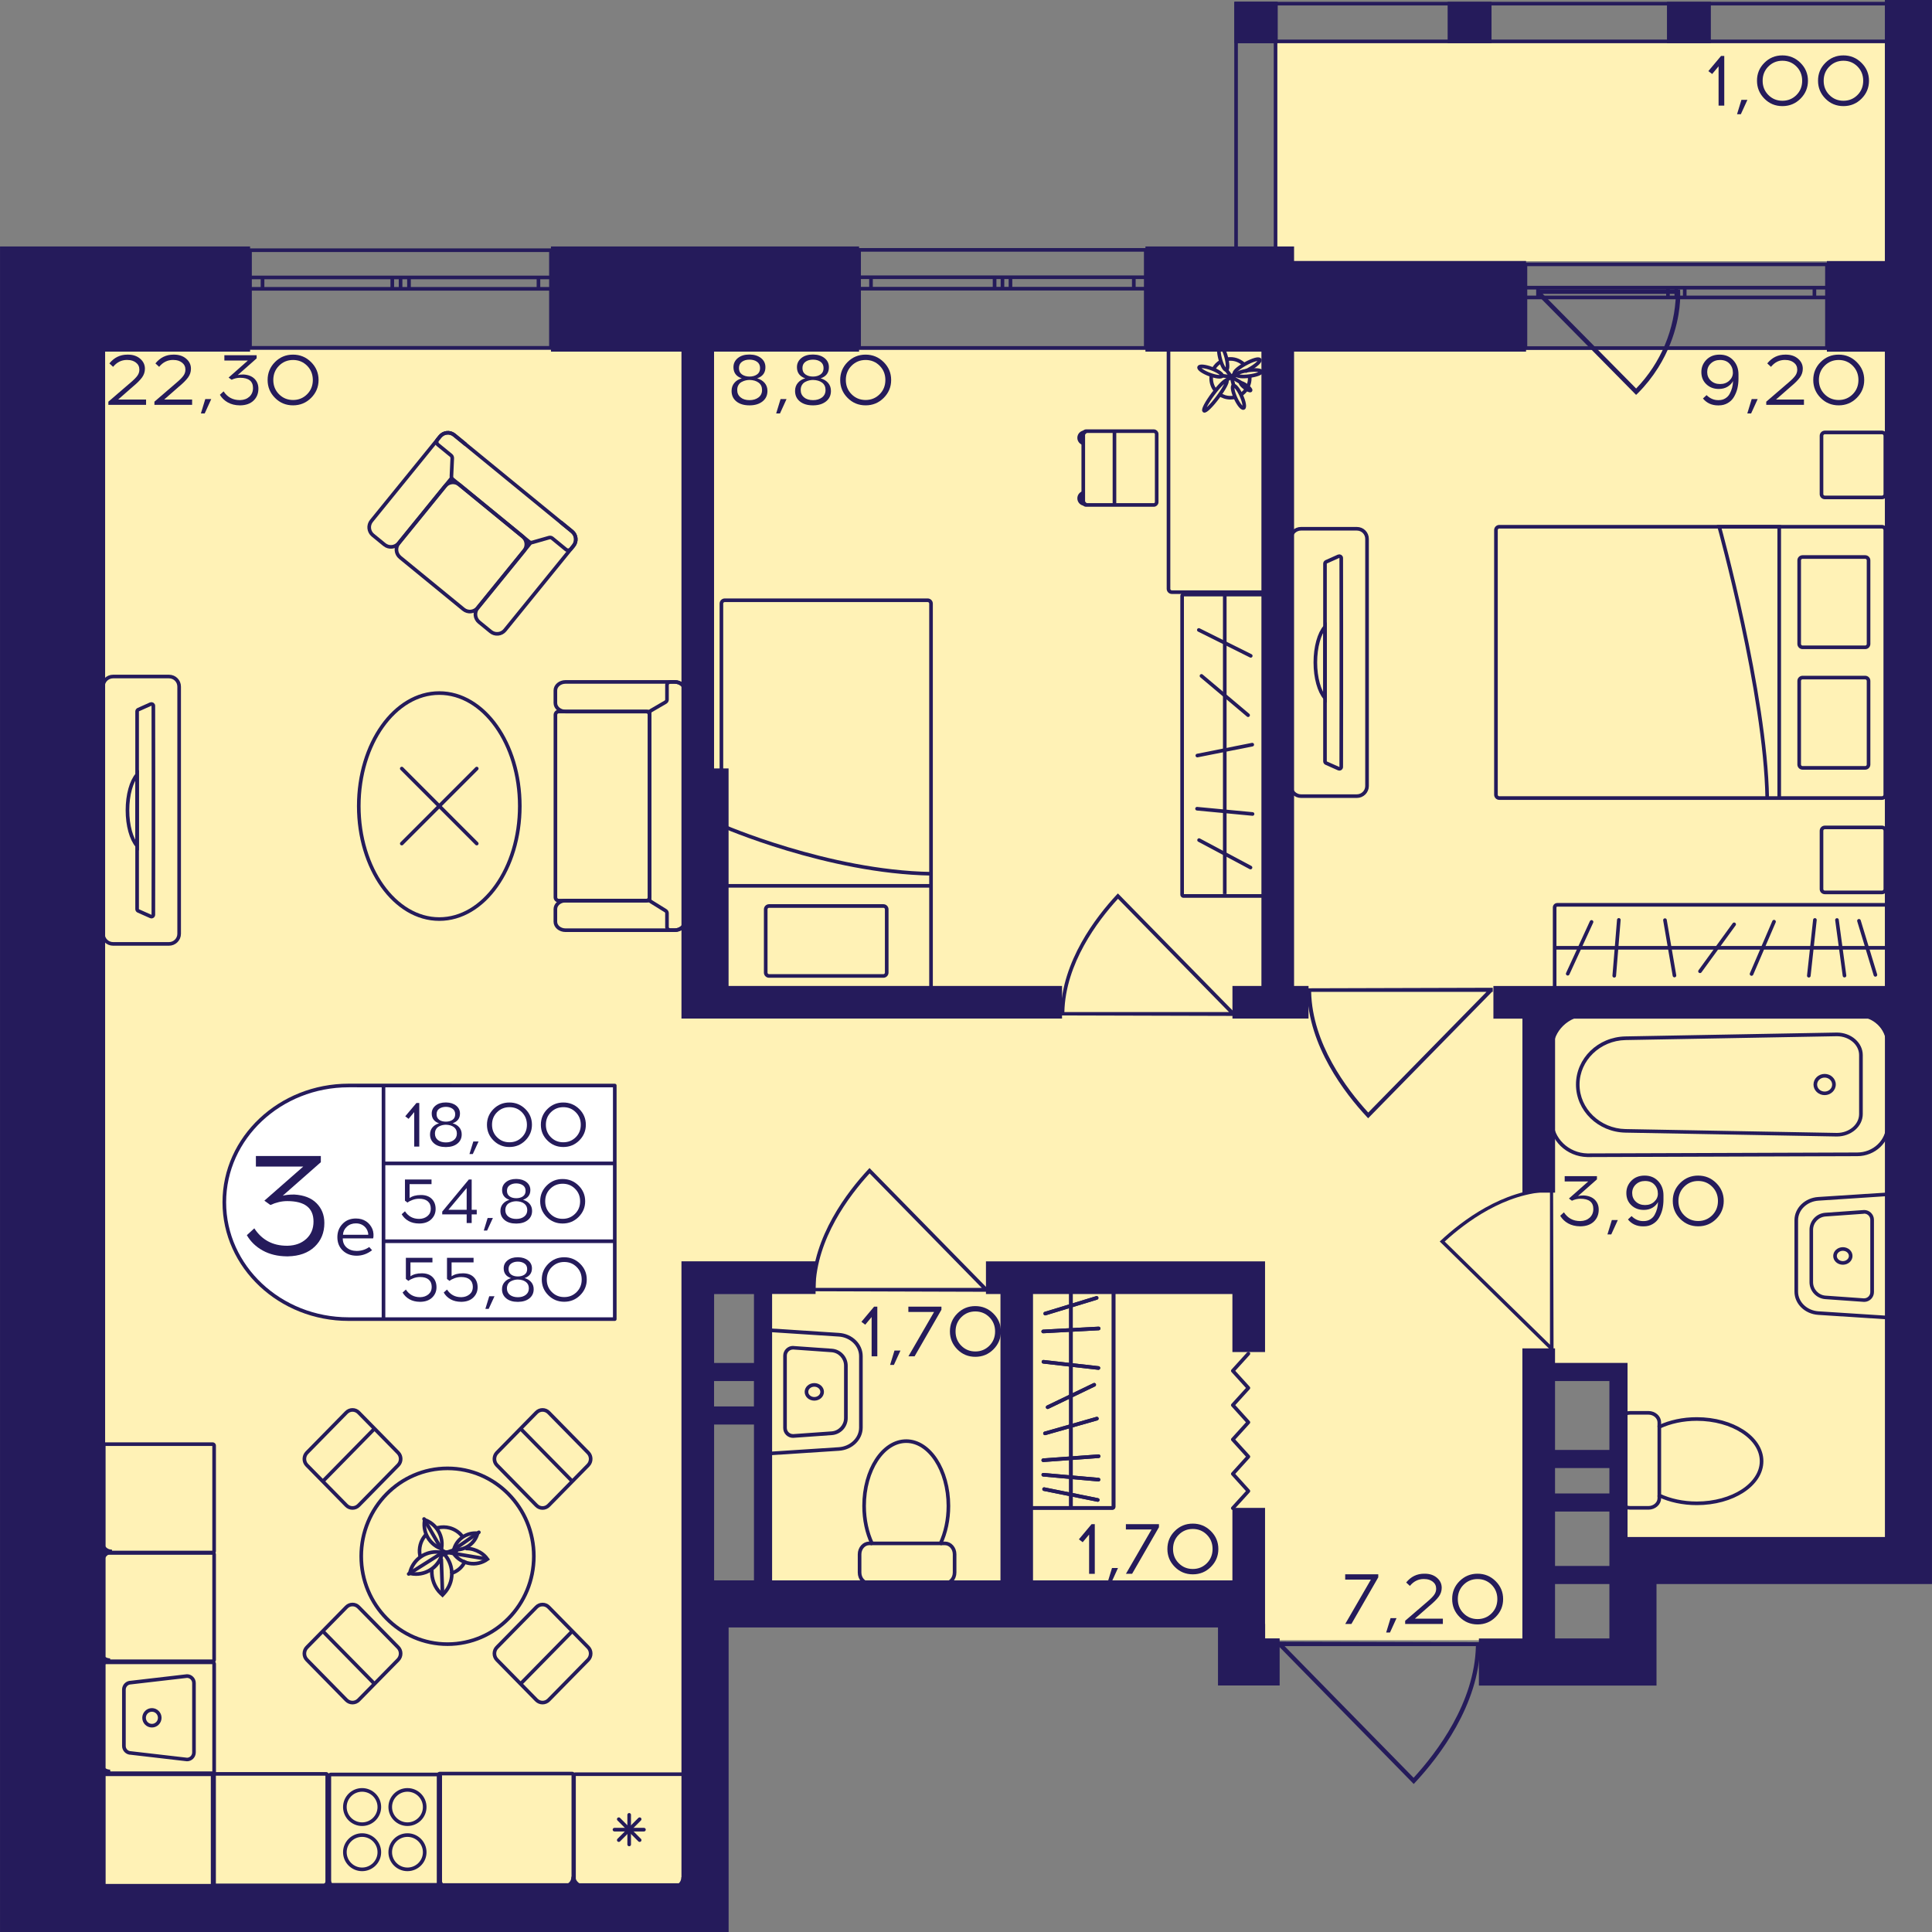 <?xml version="1.0" encoding="utf-8"?>
<!-- Generator: Adobe Illustrator 24.3.0, SVG Export Plug-In . SVG Version: 6.00 Build 0)  -->
<svg version="1.1" id="Слой_1" xmlns="http://www.w3.org/2000/svg" xmlns:xlink="http://www.w3.org/1999/xlink" x="0px" y="0px"
	 viewBox="0 0 400.75 400.75" style="enable-background:new 0 0 400.75 400.75;" xml:space="preserve">
<rect x="0" y="0" width="400.75" height="400.75" fill="#808080" stroke="none"/>
<path style="fill:#FFF2B6;" d="M394.36,72.56c-126.32,0-252.63,0-378.95,0c0,108.27,0,216.54,0,324.81c43.11,0,86.22,0,129.32,0
	c0-44.11,0-88.22,0-132.33c5.01,0,10.03,0,15.04,0c0,22.06,0,44.11,0,66.17c33.08,0,66.17,0,99.25,0c0,3.01,0,6.02,0,9.02
	c20.05,0,40.1,0,60.15,0c0-18.05,0-36.09,0-54.14c6.02,0,12.03,0,18.05,0c0,12.03,0,24.06,0,36.09c19.05,0,38.1,0,57.14,0
	C394.36,238.97,394.36,155.76,394.36,72.56z"/>
<rect x="264.72" y="8.43" style="fill:#FFF2B6;" width="129.22" height="45.76"/>
<g>
	<path style="fill:none;stroke:#251B5B;stroke-width:0.752;stroke-miterlimit:10;" d="M114.28,51.9l-62.42,0v20.25h62.42V51.9z
		 M51.86,51.9l62.42,0 M51.86,72.15h62.42 M51.86,57.55h2.59v2.36h-2.59V57.55z M83.09,59.91h-1.72v-2.36h1.72V59.91z M54.46,57.55
		h26.91v2.36H54.46V57.55z M83.09,57.55h1.74v2.36h-1.74V57.55z M114.28,59.91h-2.59v-2.36h2.59V59.91z M84.84,57.55l26.85,0v2.36
		l-26.85,0V57.55z M51.86,57.55h2.59 M54.46,57.55v2.36 M54.46,59.91h-2.59 M83.09,59.91h-1.72 M81.37,59.91v-2.36 M81.37,57.55
		h1.72 M54.46,57.55h26.91 M81.37,59.91H54.46 M83.09,57.55h1.74 M84.84,57.55v2.36 M84.84,59.91h-1.74 M114.28,59.91h-2.59
		 M111.69,59.91v-2.36 M111.69,57.55h2.59 M84.84,57.55l26.85,0 M111.69,59.91l-26.85,0"/>
</g>
<g>
	<path style="fill:none;stroke:#251B5B;stroke-width:0.752;stroke-miterlimit:10;" d="M237.66,51.83l-59.46,0v20.34h59.46V51.83z
		 M178.2,51.83l59.46,0 M178.2,72.17h59.46 M178.2,57.51h2.47v2.37h-2.47V57.51z M207.94,59.88h-1.64v-2.37h1.64V59.88z
		 M180.67,57.51l25.64,0v2.37h-25.64V57.51z M207.94,57.51h1.66v2.37h-1.66V57.51z M237.66,59.88h-2.47v-2.37h2.47V59.88z
		 M209.6,57.51h25.58v2.37l-25.58,0V57.51z M178.2,57.51h2.47 M180.67,57.51v2.37 M180.67,59.88h-2.47 M207.94,59.88h-1.64
		 M206.3,59.88v-2.37 M206.3,57.51h1.64 M180.67,57.51l25.64,0 M206.3,59.88h-25.64 M207.94,57.51h1.66 M209.6,57.51v2.37
		 M209.6,59.88h-1.66 M237.66,59.88h-2.47 M235.18,59.88v-2.37 M235.18,57.51h2.47 M209.6,57.51h25.58 M235.18,59.88l-25.58,0"/>
</g>
<g>
	<path style="fill:none;stroke:#251B5B;stroke-width:0.752;stroke-miterlimit:10;" d="M378.96,54.83l-62.54,0V72.2h62.54V54.83z
		 M316.42,54.83l62.54,0 M316.42,72.2h62.54 M316.42,59.67h2.6v2.03h-2.6V59.67z M347.71,61.7h-1.73v-2.03h1.73V61.7z M319.02,59.67
		l26.96,0v2.03l-26.96,0V59.67z M347.71,59.67h1.75v2.03h-1.75V59.67z M378.96,61.7h-2.6v-2.03h2.6V61.7z M349.46,59.67h26.9v2.03
		h-26.9V59.67z M316.42,59.67h2.6 M319.02,59.67v2.03 M319.02,61.7h-2.6 M347.71,61.7h-1.73 M345.98,61.7v-2.03 M345.98,59.67h1.73
		 M319.02,59.67l26.96,0 M345.98,61.7l-26.96,0 M347.71,59.67h1.75 M349.46,59.67v2.03 M349.46,61.7h-1.75 M378.96,61.7h-2.6
		 M376.36,61.7v-2.03 M376.36,59.67h2.6 M349.46,59.67h26.9 M376.36,61.7h-26.9"/>
</g>
<g>
	
		<rect x="391.28" y="0.38" transform="matrix(-1 -2.873151e-07 2.873151e-07 -1 791.652 9.337)" style="fill:#251B5B;" width="9.1" height="8.58"/>
	
		<rect x="256.09" y="0.38" transform="matrix(-1 -2.923860e-07 2.923860e-07 -1 521.126 9.337)" style="fill:#251B5B;" width="8.94" height="8.58"/>
	
		<rect x="300.28" y="0.38" transform="matrix(-1 -2.873229e-07 2.873229e-07 -1 609.661 9.336)" style="fill:#251B5B;" width="9.1" height="8.58"/>
	
		<rect x="345.78" y="0.38" transform="matrix(-1 -2.873158e-07 2.873158e-07 -1 700.656 9.336)" style="fill:#251B5B;" width="9.1" height="8.58"/>
	<g>
		<path style="fill:#251B5B;" d="M399.62,1.13l0,52.63h-7.6l0-52.63H399.62 M400.38,0.38h-9.1l0,54.14h9.1L400.38,0.38L400.38,0.38z
			"/>
	</g>
	<g>
		<path style="fill:#251B5B;" d="M256.77,1.13l7.44,0l0,52.63h-7.44V1.13 M256.02,0.38l0,54.14h8.94V0.38L256.02,0.38L256.02,0.38z"
			/>
	</g>
	<g>
		<path style="fill:#251B5B;" d="M256.84,1.13l142.78,0v7.08l-142.78,0V1.13 M256.09,0.38v8.58l144.28,0V0.38L256.09,0.38
			L256.09,0.38z"/>
	</g>
</g>
<g>
	<path style="fill:#251B5B;" d="M339.72,81.58c1.62-1.62,3.02-3.39,4.21-5.28c4.24-6.75,4.54-13.06,4.58-14.34
		c0.02-0.81,0.01-1.47-0.01-1.9c-0.27-0.01-0.55-0.02-0.82-0.04h-28.59l-0.07-0.07c0.02,0.46,0.03,0.92,0.04,1.38l20.31,20.58
		L339.72,81.58z M320,60.96h27.63c-0.22,7.38-3.11,14.3-8.25,19.63L320,60.96z"/>
</g>
<polyline style="fill:none;stroke:#251B5B;stroke-width:0.752;stroke-linecap:round;stroke-linejoin:round;stroke-miterlimit:10;" points="
	255.72,312.84 258.95,309.29 255.72,305.72 258.95,302.15 255.72,298.59 258.95,295.03 255.72,291.46 258.95,287.9 255.72,284.34 
	258.95,280.78 "/>
<path style="fill:#251B5B;" d="M219.92,210.63c0-0.23,0.01-0.46,0.01-0.7h0.1c0.23-10.56,7.33-19.75,11.59-24.33l0.26-0.28
	L256,209.93h0.15c0,0.27,0,0.53,0,0.8C244.08,210.7,232,210.66,219.92,210.63z M254.93,209.93l-23.03-23.5
	c-4.21,4.58-10.89,13.43-11.12,23.5L254.93,209.93z"/>
<path style="fill:#251B5B;" d="M271.05,205c0,0.25,0.01,0.49,0.01,0.74h0.1c0.25,11.25,7.8,21.04,12.35,25.92l0.28,0.3l25.69-26.22
	h0.16c0-0.28,0-0.57,0-0.85C296.78,204.92,283.92,204.96,271.05,205z M308.34,205.74l-24.53,25.03
	c-4.48-4.88-11.6-14.31-11.84-25.03L308.34,205.74z"/>
<path style="fill:#251B5B;" d="M322.16,246.41c-0.22,0-0.43,0.01-0.65,0.01v0.09c-9.81,0.22-18.35,6.81-22.61,10.77l-0.26,0.24
	l22.87,22.41v0.14c0.25,0,0.5,0,0.74,0C322.22,268.85,322.19,257.63,322.16,246.41z M321.51,278.93l-21.84-21.4
	c4.26-3.91,12.48-10.12,21.84-10.33L321.51,278.93z"/>
<path style="fill:#251B5B;" d="M307.14,340.64c0,0.27-0.01,0.53-0.01,0.81h-0.11c-0.27,12.27-8.51,22.95-13.47,28.27l-0.3,0.33
	l-28.03-28.6h-0.18c0-0.31,0-0.62,0-0.93C279.07,340.56,293.11,340.6,307.14,340.64z M266.46,341.45l26.76,27.31
	c4.89-5.32,12.65-15.61,12.92-27.31L266.46,341.45z"/>
<path style="fill:#251B5B;" d="M168.28,267.84c0-0.23,0.01-0.46,0.01-0.7h0.1c0.24-10.67,7.4-19.95,11.71-24.58l0.26-0.28
	l24.37,24.86h0.16c0,0.27,0,0.54,0,0.81C192.68,267.91,180.48,267.88,168.28,267.84z M203.65,267.14l-23.27-23.74
	c-4.25,4.63-11,13.57-11.23,23.74L203.65,267.14z"/>
<g>
	<path style="fill:none;stroke:#251B5B;stroke-width:0.752;stroke-linecap:square;stroke-miterlimit:10;" d="M88.14,318.58
		c-0.43,0.52-0.76,1.14-0.95,1.84c-0.19,0.73-0.22,1.46-0.09,2.15"/>
	<path style="fill:none;stroke:#251B5B;stroke-width:0.752;stroke-linecap:square;stroke-miterlimit:10;" d="M95.77,318.52
		c-0.63-0.75-1.48-1.31-2.5-1.59c-0.8-0.21-1.6-0.22-2.36-0.05"/>
	<path style="fill:none;stroke:#251B5B;stroke-width:0.752;stroke-linecap:square;stroke-miterlimit:10;" d="M93.8,326.29
		c1.14-0.42,2.02-1.17,2.59-2.28"/>
	<g>
		<path style="fill:#251B5B;" d="M88.4,315.78c1.9,0.87,3.06,2.87,2.87,4.94C89.36,319.85,88.2,317.86,88.4,315.78 M87.82,314.78
			c-0.81,3.02,1,6.14,4.03,6.96C92.65,318.71,90.85,315.59,87.82,314.78L87.82,314.78z"/>
	</g>
	<path style="fill:none;stroke:#251B5B;stroke-width:0.752;stroke-linecap:round;stroke-miterlimit:10;" d="M94.68,321.74
		c-0.22,0.11-0.39,0.34-0.6,0.5c1.63,2.27,4.78,2.79,7.03,1.17c-0.43-0.6-0.97-1.08-1.58-1.43c-0.82-0.47-1.8-0.8-2.74-0.77"/>
	<g>
		<path style="fill:#251B5B;" d="M98.56,318.39c-0.62,1.59-2.16,2.68-3.92,2.7C95.26,319.5,96.8,318.41,98.56,318.39 M98.61,317.64
			c-2.38,0-4.5,1.7-4.93,4.12c0.31,0.06,0.62,0.08,0.92,0.08c2.38,0,4.5-1.7,4.93-4.12C99.22,317.67,98.91,317.64,98.61,317.64
			L98.61,317.64z M93.67,321.76L93.67,321.76L93.67,321.76L93.67,321.76z"/>
	</g>
	<path style="fill:none;stroke:#251B5B;stroke-width:0.752;stroke-linecap:round;stroke-miterlimit:10;" d="M89.57,325.76
		c-0.07,1.68,0.55,3.52,1.88,4.76l0.34,0.32l0.32-0.34c2.12-2.26,2.13-5.73,0.13-8.02c-0.05-0.06-0.1-0.11-0.15-0.17"/>
	
		<line style="fill:none;stroke:#251B5B;stroke-width:0.752;stroke-linecap:round;stroke-linejoin:round;stroke-miterlimit:10;" x1="91.54" y1="323.49" x2="91.79" y2="330.62"/>
	<g>
		<path style="fill:#251B5B;" d="M90.47,322.29c0.28,0,0.56,0.02,0.84,0.07c-0.64,2.2-2.7,3.76-5.02,3.76
			c-0.28,0-0.56-0.02-0.84-0.07C86.1,323.85,88.15,322.29,90.47,322.29 M90.47,321.54c-2.75,0-5.22,1.89-5.83,4.68l-0.09,0.42
			l0.42,0.09c0.44,0.1,0.89,0.15,1.33,0.15c2.75,0,5.22-1.89,5.83-4.68l0.09-0.42l-0.42-0.09
			C91.35,321.59,90.91,321.54,90.47,321.54L90.47,321.54z"/>
	</g>
	
		<line style="fill:none;stroke:#251B5B;stroke-width:0.752;stroke-linecap:round;stroke-linejoin:round;stroke-miterlimit:10;" x1="92.01" y1="321.91" x2="84.77" y2="326.48"/>
	
		<line style="fill:none;stroke:#251B5B;stroke-width:0.752;stroke-linecap:round;stroke-miterlimit:10;" x1="94.32" y1="322.27" x2="100.8" y2="323.35"/>
	<polyline style="fill:none;stroke:#251B5B;stroke-width:0.752;stroke-linecap:round;stroke-miterlimit:10;" points="99.33,317.84 
		93.88,321.61 92.66,321.99 	"/>
	<path style="fill:none;stroke:#251B5B;stroke-width:0.752;stroke-linecap:round;stroke-miterlimit:10;" d="M92.08,322.11
		l-0.47-0.7c-0.03-0.05-3.65-6.33-3.65-6.33"/>
	
		<line style="fill:none;stroke:#251B5B;stroke-width:0.752;stroke-linecap:round;stroke-miterlimit:10;" x1="94.37" y1="322.28" x2="91.71" y2="321.83"/>
	
		<line style="fill:none;stroke:#251B5B;stroke-width:0.752;stroke-linecap:round;stroke-miterlimit:10;" x1="92.02" y1="322.35" x2="92.91" y2="322.08"/>
	<polygon style="fill:none;stroke:#251B5B;stroke-width:0.752;stroke-linecap:round;stroke-miterlimit:10;" points="92.1,322.29 
		92.56,322.05 92.26,321.9 	"/>
	<polygon style="fill:#251B5B;" points="94.99,321.78 93.88,321.61 93.07,321.93 94.32,322.27 	"/>
	<path style="fill:#251B5B;" d="M92.92,321.78c-0.04-0.01-1.09-0.18-1.09-0.18l0.3,0.34l0.64,0.08L92.92,321.78z"/>
	<polygon style="fill:#251B5B;" points="93.31,322.16 92.16,322.5 92.08,322.36 92.76,322.01 	"/>
</g>
<g>
	<path style="fill:none;stroke:#251B5B;stroke-width:0.752;stroke-miterlimit:10;" d="M23.46,195.79l11.59,0
		c1.17,0,2.11-0.94,2.11-2.1l0-51.26c0-1.17-0.93-2.1-2.11-2.1l-11.59,0c-1.16,0-2.11,0.93-2.11,2.1l0,51.26
		C21.35,194.85,22.3,195.79,23.46,195.79z M28.44,147.56c0-0.15,0.11-0.3,0.24-0.36l2.57-1.15c0.27-0.1,0.56,0.07,0.56,0.36
		c0,1.83,0.02,7.55,0.02,14.3l0,14.72c0,6.74-0.02,12.48-0.02,14.3c0,0.3-0.29,0.48-0.56,0.36l-2.57-1.14
		c-0.14-0.06-0.24-0.21-0.24-0.37L28.44,147.56z"/>
	<g>
		<path style="fill:none;stroke:#251B5B;stroke-width:0.752;stroke-miterlimit:10;" d="M26.44,168.06c0-3.21,0.81-6.01,2-7.37
			l0,14.75C27.25,174.06,26.44,171.28,26.44,168.06z"/>
	</g>
</g>
<g>
	<g>
		<path style="fill:#251B5B;" d="M44.04,345.19v22.25H21.9v-22.25H44.04 M44.09,344.44H21.85c-0.39,0-0.7,0.31-0.7,0.7v22.35
			c0,0.39,0.31,0.7,0.7,0.7h22.25c0.39,0,0.7-0.31,0.7-0.7v-22.35C44.79,344.75,44.48,344.44,44.09,344.44L44.09,344.44z"/>
	</g>
	<g>
		<path style="fill:#251B5B;" d="M38.82,348.04c0.58,0.02,1.04,0.5,1.04,1.09v14.38c0,0.59-0.46,1.07-1.04,1.09l-11.58-1.34
			l-0.04-0.01h-0.04c-0.6,0-1.08-0.49-1.08-1.09v-11.68c0-0.6,0.49-1.09,1.08-1.09h0.04l0.04-0.01L38.82,348.04 M38.78,347.28
			l-11.63,1.35c-1.01,0-1.83,0.82-1.83,1.84v11.68c0,1.02,0.82,1.84,1.83,1.84l11.63,1.35c1.01,0,1.83-0.82,1.83-1.84v-14.38
			C40.62,348.11,39.79,347.28,38.78,347.28L38.78,347.28z"/>
	</g>
	<g>
		<path style="fill:#251B5B;" d="M31.51,355.06c0.69,0,1.25,0.56,1.25,1.26c0,0.69-0.56,1.26-1.25,1.26c-0.69,0-1.25-0.56-1.25-1.26
			C30.26,355.62,30.82,355.06,31.51,355.06 M31.51,354.31c-1.1,0-2,0.9-2,2.01s0.89,2.01,2,2.01c1.1,0,2-0.9,2-2.01
			S32.61,354.31,31.51,354.31L31.51,354.31z"/>
	</g>
</g>
<g>
	<g>
		<path style="fill:#251B5B;" d="M90.94,368.45v22.14H68.69v-22.14H90.94 M90.99,367.7H68.64c-0.39,0-0.7,0.31-0.7,0.7v22.25
			c0,0.39,0.31,0.7,0.7,0.7h22.35c0.39,0,0.7-0.31,0.7-0.7V368.4C91.69,368.01,91.38,367.7,90.99,367.7L90.99,367.7z"/>
	</g>
	<g>
		<g>
			<path style="fill:#251B5B;" d="M75.11,381.02c1.76,0,3.2,1.43,3.2,3.18s-1.44,3.18-3.2,3.18s-3.2-1.43-3.2-3.18
				S73.35,381.02,75.11,381.02 M75.11,380.27c-2.18,0-3.95,1.76-3.95,3.93c0,2.17,1.77,3.93,3.95,3.93s3.95-1.76,3.95-3.93
				C79.06,382.03,77.29,380.27,75.11,380.27L75.11,380.27z"/>
		</g>
		<g>
			<path style="fill:#251B5B;" d="M84.52,371.65c1.76,0,3.2,1.43,3.2,3.18s-1.44,3.18-3.2,3.18c-1.76,0-3.2-1.43-3.2-3.18
				S82.75,371.65,84.52,371.65 M84.52,370.9c-2.18,0-3.95,1.76-3.95,3.93s1.77,3.93,3.95,3.93c2.18,0,3.95-1.76,3.95-3.93
				S86.7,370.9,84.52,370.9L84.52,370.9z"/>
		</g>
		<g>
			<path style="fill:#251B5B;" d="M84.52,381.02c1.76,0,3.2,1.43,3.2,3.18s-1.44,3.18-3.2,3.18c-1.76,0-3.2-1.43-3.2-3.18
				S82.75,381.02,84.52,381.02 M84.52,380.27c-2.18,0-3.95,1.76-3.95,3.93c0,2.17,1.77,3.93,3.95,3.93c2.18,0,3.95-1.76,3.95-3.93
				C88.47,382.03,86.7,380.27,84.52,380.27L84.52,380.27z"/>
		</g>
		<g>
			<path style="fill:#251B5B;" d="M75.11,371.65c1.76,0,3.2,1.43,3.2,3.18s-1.44,3.18-3.2,3.18s-3.2-1.43-3.2-3.18
				S73.35,371.65,75.11,371.65 M75.11,370.9c-2.18,0-3.95,1.76-3.95,3.93s1.77,3.93,3.95,3.93s3.95-1.76,3.95-3.93
				S77.29,370.9,75.11,370.9L75.11,370.9z"/>
		</g>
	</g>
</g>
<g>
	<g>
		<path style="fill:#251B5B;" d="M141.58,368.39v22.25h-22.14v-22.25H141.58 M141.64,367.64h-22.25c-0.39,0-0.7,0.31-0.7,0.7v22.35
			c0,0.39,0.31,0.7,0.7,0.7h22.25c0.39,0,0.7-0.31,0.7-0.7v-22.35C142.34,367.96,142.02,367.64,141.64,367.64L141.64,367.64z"/>
	</g>
	<g>
		
			<line style="fill:none;stroke:#251B5B;stroke-width:0.752;stroke-linecap:round;stroke-miterlimit:10;" x1="133.57" y1="379.52" x2="127.46" y2="379.52"/>
		
			<line style="fill:none;stroke:#251B5B;stroke-width:0.752;stroke-linecap:round;stroke-miterlimit:10;" x1="132.68" y1="377.35" x2="128.35" y2="381.69"/>
		
			<line style="fill:none;stroke:#251B5B;stroke-width:0.752;stroke-linecap:round;stroke-miterlimit:10;" x1="130.51" y1="376.45" x2="130.51" y2="382.59"/>
		
			<line style="fill:none;stroke:#251B5B;stroke-width:0.752;stroke-linecap:round;stroke-miterlimit:10;" x1="128.35" y1="377.35" x2="132.68" y2="381.69"/>
	</g>
</g>
<g>
	<path style="fill:none;stroke:#251B5B;stroke-width:0.752;stroke-miterlimit:10;" d="M142.06,145.82v-2.6
		c0-0.97-0.95-1.77-2.11-1.77h-0.84h-21.8c-1.16,0-2.11,0.79-2.11,1.77v2.6c0,0.98,0.95,1.77,2.11,1.77h17.54"/>
	<path style="fill:none;stroke:#251B5B;stroke-width:0.752;stroke-miterlimit:10;" d="M142.06,188.58v2.6
		c0,0.98-0.95,1.77-2.11,1.77h-0.84h-21.8c-1.16,0-2.11-0.78-2.11-1.77v-2.6c0-0.97,0.95-1.77,2.11-1.77l17.51,0"/>
	<path style="fill:none;stroke:#251B5B;stroke-width:0.752;stroke-miterlimit:10;" d="M115.21,186.12l0-37.83
		c0-0.39,0.31-0.7,0.7-0.7h18.13c0.39,0,0.7,0.31,0.7,0.7l0,37.83c0,0.39-0.31,0.7-0.7,0.7H115.9
		C115.52,186.82,115.21,186.51,115.21,186.12z"/>
	<path style="fill:none;stroke:#251B5B;stroke-width:0.752;stroke-miterlimit:10;" d="M138.05,188.9l-3.01-1.87
		c-0.19-0.12-0.3-0.31-0.3-0.51l0-38.62c0-0.21,0.12-0.4,0.32-0.52l2.97-1.73c0.2-0.12,0.32-0.31,0.32-0.52v-3.06
		c0-0.35,0.34-0.63,0.75-0.63h0.84c1.16,0,2.11,0.79,2.11,1.77l0,47.96c0,0.98-0.94,1.77-2.11,1.77h-0.84
		c-0.42,0-0.75-0.28-0.75-0.63v-2.91C138.35,189.21,138.24,189.02,138.05,188.9z"/>
</g>
<g>
	
		<ellipse style="fill:none;stroke:#251B5B;stroke-width:0.752;stroke-miterlimit:10;" cx="91.12" cy="167.2" rx="16.7" ry="23.44"/>
	<g>
		
			<line style="fill:none;stroke:#251B5B;stroke-width:0.752;stroke-linecap:round;stroke-miterlimit:10;" x1="98.89" y1="174.98" x2="83.34" y2="159.42"/>
		
			<line style="fill:none;stroke:#251B5B;stroke-width:0.752;stroke-linecap:round;stroke-miterlimit:10;" x1="98.89" y1="159.42" x2="83.34" y2="174.98"/>
	</g>
</g>
<g>
	<g>
		<g>
			<path style="fill:#251B5B;" d="M230.61,267.95v44.46h-16.94v-44.46H230.61 M230.77,267.19H213.5c-0.32,0-0.59,0.26-0.59,0.59
				v44.79c0,0.32,0.26,0.59,0.59,0.59h17.27c0.32,0,0.59-0.26,0.59-0.59v-44.79C231.36,267.46,231.1,267.19,230.77,267.19
				L230.77,267.19z"/>
		</g>
	</g>
	<line style="fill:none;stroke:#251B5B;stroke-width:0.752;stroke-miterlimit:10;" x1="222.14" y1="267.19" x2="222.14" y2="313"/>
	
		<line style="fill:none;stroke:#251B5B;stroke-width:0.752;stroke-linecap:round;stroke-miterlimit:10;" x1="227.89" y1="275.56" x2="216.39" y2="276.18"/>
	
		<line style="fill:none;stroke:#251B5B;stroke-width:0.752;stroke-linecap:round;stroke-miterlimit:10;" x1="227.84" y1="283.76" x2="216.44" y2="282.47"/>
	
		<line style="fill:none;stroke:#251B5B;stroke-width:0.752;stroke-linecap:round;stroke-miterlimit:10;" x1="227.7" y1="311.13" x2="216.58" y2="308.89"/>
	
		<line style="fill:none;stroke:#251B5B;stroke-width:0.752;stroke-linecap:round;stroke-miterlimit:10;" x1="226.97" y1="287.24" x2="217.31" y2="291.89"/>
	
		<line style="fill:none;stroke:#251B5B;stroke-width:0.752;stroke-linecap:round;stroke-miterlimit:10;" x1="227.52" y1="294.26" x2="216.76" y2="297.32"/>
	
		<line style="fill:none;stroke:#251B5B;stroke-width:0.752;stroke-linecap:round;stroke-miterlimit:10;" x1="227.88" y1="302.06" x2="216.4" y2="302.89"/>
	
		<line style="fill:none;stroke:#251B5B;stroke-width:0.752;stroke-linecap:round;stroke-miterlimit:10;" x1="227.86" y1="306.92" x2="216.41" y2="305.9"/>
	
		<line style="fill:none;stroke:#251B5B;stroke-width:0.752;stroke-linecap:round;stroke-miterlimit:10;" x1="227.47" y1="269.22" x2="216.81" y2="272.47"/>
	<g>
		<g>
			<path style="fill:#251B5B;" d="M230.61,267.95v44.46h-16.94v-44.46H230.61 M230.77,267.19H213.5c-0.32,0-0.59,0.26-0.59,0.59
				v44.79c0,0.32,0.26,0.59,0.59,0.59h17.27c0.32,0,0.59-0.26,0.59-0.59v-44.79C231.36,267.46,231.1,267.19,230.77,267.19
				L230.77,267.19z"/>
		</g>
	</g>
	<line style="fill:none;stroke:#251B5B;stroke-width:0.752;stroke-miterlimit:10;" x1="222.14" y1="267.19" x2="222.14" y2="313"/>
	
		<line style="fill:none;stroke:#251B5B;stroke-width:0.752;stroke-linecap:round;stroke-miterlimit:10;" x1="227.89" y1="275.56" x2="216.39" y2="276.18"/>
	
		<line style="fill:none;stroke:#251B5B;stroke-width:0.752;stroke-linecap:round;stroke-miterlimit:10;" x1="227.84" y1="283.76" x2="216.44" y2="282.47"/>
	
		<line style="fill:none;stroke:#251B5B;stroke-width:0.752;stroke-linecap:round;stroke-miterlimit:10;" x1="227.7" y1="311.13" x2="216.58" y2="308.89"/>
	
		<line style="fill:none;stroke:#251B5B;stroke-width:0.752;stroke-linecap:round;stroke-miterlimit:10;" x1="226.97" y1="287.24" x2="217.31" y2="291.89"/>
	
		<line style="fill:none;stroke:#251B5B;stroke-width:0.752;stroke-linecap:round;stroke-miterlimit:10;" x1="227.52" y1="294.26" x2="216.76" y2="297.32"/>
	
		<line style="fill:none;stroke:#251B5B;stroke-width:0.752;stroke-linecap:round;stroke-miterlimit:10;" x1="227.88" y1="302.06" x2="216.4" y2="302.89"/>
	
		<line style="fill:none;stroke:#251B5B;stroke-width:0.752;stroke-linecap:round;stroke-miterlimit:10;" x1="227.86" y1="306.92" x2="216.41" y2="305.9"/>
	
		<line style="fill:none;stroke:#251B5B;stroke-width:0.752;stroke-linecap:round;stroke-miterlimit:10;" x1="227.47" y1="269.22" x2="216.81" y2="272.47"/>
</g>
<g>
	<g>
		<path style="fill:none;stroke:#251B5B;stroke-width:0.752;stroke-miterlimit:10;" d="M344.19,310.21v0.56c0,1.1-1.02,2-2.26,2
			h-3.78c-1.26,0-2.26-0.9-2.26-2v-15.71c0-1.1,1-2,2.26-2h3.78c1.24,0,2.26,0.9,2.26,2v0.93"/>
	</g>
	<g>
		<path style="fill:none;stroke:#251B5B;stroke-width:0.752;stroke-miterlimit:10;" d="M365.4,303.09c0,4.83-6.01,8.74-13.43,8.74
			c-2.89,0-5.59-0.6-7.78-1.63v-14.23c2.19-1.03,4.88-1.63,7.78-1.63C359.39,294.35,365.4,298.26,365.4,303.09z"/>
	</g>
</g>
<g>
	<g>
		<path style="fill:#251B5B;" d="M329.26,210.68l55.98,0.19c3.3,0,5.99,2.54,5.99,5.67v16.85c0,3.12-2.69,5.67-5.99,5.67
			l-55.97,0.19c-3.91-0.08-7.09-3.17-7.09-6.88v-14.82C322.18,213.86,325.36,210.77,329.26,210.68 M329.26,209.93
			c-4.35,0.09-7.83,3.48-7.83,7.63l0,14.82c0,4.15,3.48,7.53,7.83,7.63l55.99-0.19c3.72,0,6.74-2.87,6.74-6.42v-16.85
			c0-3.54-3.02-6.42-6.74-6.42L329.26,209.93L329.26,209.93z"/>
	</g>
	<g>
		<path style="fill:#251B5B;" d="M381.02,214.94c2.54,0,4.61,1.76,4.61,3.91v12.24c0,2.16-2.07,3.91-4.6,3.91l-43.86-0.8
			c-5.25-0.1-9.53-4.24-9.53-9.23s4.27-9.12,9.53-9.23L381.02,214.94 M381.02,214.18l-43.86,0.8c-5.7,0.11-10.26,4.55-10.26,9.98v0
			c0,5.43,4.56,9.87,10.26,9.98l43.86,0.8c2.96,0,5.37-2.09,5.37-4.66v-12.24C386.38,216.27,383.98,214.18,381.02,214.18
			L381.02,214.18z"/>
	</g>
	<g>
		<path style="fill:#251B5B;" d="M378.48,223.52c0.86,0,1.56,0.65,1.56,1.45c0,0.8-0.7,1.45-1.56,1.45c-0.86,0-1.56-0.65-1.56-1.45
			S377.62,223.52,378.48,223.52 M378.48,222.76c-1.28,0-2.31,0.99-2.31,2.2c0,1.22,1.04,2.2,2.31,2.2s2.31-0.99,2.31-2.2
			C380.8,223.75,379.76,222.76,378.48,222.76L378.48,222.76z"/>
	</g>
</g>
<g>
	<g>
		<path style="fill:#251B5B;" d="M382.26,259.45c0.69,0,1.25,0.48,1.25,1.07s-0.56,1.07-1.25,1.07s-1.25-0.48-1.25-1.07
			S381.57,259.45,382.26,259.45 M382.26,258.7c-1.1,0-2,0.81-2,1.82s0.89,1.82,2,1.82s2-0.81,2-1.82S383.37,258.7,382.26,258.7
			L382.26,258.7z"/>
	</g>
	<g>
		<path style="fill:#251B5B;" d="M391.49,248.11v24.81L377.2,272c-2.37-0.15-4.23-1.94-4.23-4.07v-14.81c0-2.13,1.86-3.92,4.23-4.07
			L391.49,248.11 M392.24,247.31l-15.09,0.98c-2.78,0.18-4.93,2.29-4.93,4.82v14.81c0,2.54,2.15,4.64,4.93,4.82l15.09,0.98V247.31
			L392.24,247.31z"/>
	</g>
	<g>
		<path style="fill:#251B5B;" d="M386.68,251.74c0.7,0,1.27,0.57,1.27,1.28v15.01c0,0.7-0.57,1.28-1.28,1.28c-0.03,0-0.06,0-0.09,0
			l-7.9-0.56c-1.46-0.1-2.6-1.33-2.6-2.78v-10.86c0-1.46,1.14-2.68,2.6-2.78l7.9-0.56C386.62,251.74,386.65,251.74,386.68,251.74
			 M386.68,250.99c-0.05,0-0.1,0-0.15,0.01l-7.9,0.56c-1.86,0.13-3.29,1.67-3.29,3.53v10.86c0,1.86,1.44,3.4,3.29,3.53l7.9,0.56
			c0.05,0,0.1,0.01,0.15,0.01c1.11,0,2.03-0.9,2.03-2.03v-15.01C388.7,251.89,387.79,250.99,386.68,250.99L386.68,250.99z"/>
	</g>
</g>
<g>
	<path style="fill:#251B5B;" d="M67.5,368.33v22.37H44.48v-22.37H67.5 M67.66,367.58H44.33c-0.33,0-0.6,0.27-0.6,0.6v22.68
		c0,0.33,0.27,0.6,0.6,0.6h23.33c0.33,0,0.6-0.27,0.6-0.6v-22.68C68.25,367.85,67.99,367.58,67.66,367.58L67.66,367.58z"/>
</g>
<g>
	
		<ellipse style="fill:none;stroke:#251B5B;stroke-width:0.752;stroke-miterlimit:10;" cx="92.83" cy="322.81" rx="17.9" ry="18.23"/>
	<g>
		<g>
			<path style="fill:none;stroke:#251B5B;stroke-width:0.752;stroke-miterlimit:10;" d="M103.08,341.7l8.19-8.34
				c0.7-0.71,1.84-0.71,2.54,0l8.19,8.34c0.7,0.71,0.7,1.87,0,2.59l-8.19,8.34c-0.7,0.71-1.84,0.71-2.54,0l-8.19-8.34
				C102.38,343.57,102.38,342.41,103.08,341.7z"/>
			
				<line style="fill:none;stroke:#251B5B;stroke-width:0.752;stroke-miterlimit:10;" x1="118.83" y1="338.23" x2="107.86" y2="349.4"/>
		</g>
	</g>
	<g>
		<g>
			<path style="fill:none;stroke:#251B5B;stroke-width:0.752;stroke-miterlimit:10;" d="M82.58,303.92l-8.19,8.34
				c-0.7,0.71-1.84,0.71-2.54,0l-8.19-8.34c-0.7-0.71-0.7-1.87,0-2.59l8.19-8.34c0.7-0.71,1.84-0.71,2.54,0l8.19,8.34
				C83.29,302.05,83.29,303.21,82.58,303.92z"/>
			
				<line style="fill:none;stroke:#251B5B;stroke-width:0.752;stroke-miterlimit:10;" x1="66.84" y1="307.39" x2="77.8" y2="296.22"/>
		</g>
	</g>
	<g>
		<g>
			<path style="fill:none;stroke:#251B5B;stroke-width:0.752;stroke-miterlimit:10;" d="M74.39,333.36l8.19,8.34
				c0.7,0.71,0.7,1.87,0,2.59l-8.19,8.34c-0.7,0.71-1.84,0.71-2.54,0l-8.19-8.34c-0.7-0.71-0.7-1.87,0-2.59l8.19-8.34
				C72.55,332.64,73.69,332.64,74.39,333.36z"/>
			
				<line style="fill:none;stroke:#251B5B;stroke-width:0.752;stroke-miterlimit:10;" x1="77.8" y1="349.4" x2="66.84" y2="338.23"/>
		</g>
	</g>
	<g>
		<g>
			<path style="fill:none;stroke:#251B5B;stroke-width:0.752;stroke-miterlimit:10;" d="M111.27,312.26l-8.19-8.34
				c-0.7-0.71-0.7-1.87,0-2.59l8.19-8.34c0.7-0.71,1.84-0.71,2.54,0l8.19,8.34c0.7,0.71,0.7,1.87,0,2.59l-8.19,8.34
				C113.11,312.98,111.97,312.98,111.27,312.26z"/>
			
				<line style="fill:none;stroke:#251B5B;stroke-width:0.752;stroke-miterlimit:10;" x1="107.86" y1="296.22" x2="118.83" y2="307.39"/>
		</g>
	</g>
</g>
<g>
	<path style="fill:#251B5B;" d="M44.04,322.49v21.73H21.9v-21.73H44.04 M44.1,321.73H21.84c-0.38,0-0.69,0.31-0.69,0.69v21.85
		c0,0.38,0.31,0.69,0.69,0.69H44.1c0.38,0,0.69-0.31,0.69-0.69v-21.85C44.79,322.04,44.48,321.73,44.1,321.73L44.1,321.73z"/>
</g>
<g>
	<path style="fill:none;stroke:#251B5B;stroke-width:0.752;stroke-miterlimit:10;" d="M116.27,108.28l2.4,1.96
		c0.9,0.73,1.03,2.07,0.3,2.96l-0.53,0.65l-13.7,16.86c-0.73,0.9-2.06,1.03-2.95,0.3l-2.4-1.96c-0.91-0.74-1.03-2.07-0.3-2.96
		l11.02-13.56"/>
	<path style="fill:none;stroke:#251B5B;stroke-width:0.752;stroke-miterlimit:10;" d="M96.63,92.2l-2.4-1.96
		c-0.91-0.74-2.22-0.6-2.95,0.3l-0.53,0.65l-13.7,16.86c-0.73,0.9-0.6,2.22,0.3,2.96l2.4,1.96c0.9,0.73,2.22,0.6,2.95-0.3l11-13.54"
		/>
	<path style="fill:none;stroke:#251B5B;stroke-width:0.752;stroke-miterlimit:10;" d="M83.01,115.63l13.13,10.75
		c0.9,0.74,2.22,0.6,2.95-0.3l9.62-11.84c0.73-0.9,0.59-2.23-0.3-2.96l-13.13-10.75c-0.9-0.74-2.22-0.6-2.95,0.3l-9.62,11.84
		C81.97,113.57,82.11,114.89,83.01,115.63z"/>
	<path style="fill:none;stroke:#251B5B;stroke-width:0.752;stroke-miterlimit:10;" d="M93.81,95.06l-0.17,3.74
		c-0.01,0.24,0.09,0.47,0.28,0.62l15.82,12.95c0.19,0.16,0.45,0.21,0.68,0.14l3.46-0.99c0.24-0.07,0.49-0.02,0.68,0.14l2.82,2.31
		c0.32,0.26,0.79,0.22,1.05-0.11l0.53-0.65c0.73-0.9,0.59-2.23-0.3-2.96L94.22,90.24c-0.9-0.74-2.22-0.6-2.95,0.3l-0.53,0.65
		c-0.26,0.32-0.21,0.8,0.11,1.06l2.69,2.2C93.72,94.59,93.82,94.82,93.81,95.06z"/>
</g>
<g>
	<path style="fill:none;stroke:#251B5B;stroke-width:0.752;stroke-miterlimit:10;" d="M149.64,205.23v-80.02
		c0-0.39,0.31-0.7,0.7-0.7h42.08c0.39,0,0.7,0.31,0.7,0.7v80.02c0,0.39-0.31,0.7-0.7,0.7h-42.08
		C149.96,205.93,149.64,205.62,149.64,205.23z"/>
	<path style="fill:none;stroke:#251B5B;stroke-width:0.752;stroke-miterlimit:10;" d="M183.93,188.63v13.11
		c0,0.39-0.31,0.7-0.7,0.7h-23.7c-0.39,0-0.7-0.31-0.7-0.7v-13.11c0-0.39,0.31-0.7,0.7-0.7h23.7
		C183.62,187.93,183.93,188.24,183.93,188.63z"/>
	<path style="fill:none;stroke:#251B5B;stroke-width:0.752;stroke-miterlimit:10;" d="M193.12,183.75h-43.48v-12.54
		c0,0,22.09,9.67,43.48,10.03"/>
</g>
<g>
	<path style="fill:#251B5B;" d="M224.7,92.33c-0.7-0.15-1.23-0.77-1.23-1.51c0-0.86,0.69-1.54,1.53-1.54c0.31,0,0.61,0.09,0.87,0.26
		c-0.67,0.27-1.17,0.93-1.17,1.72V92.33z"/>
	<path style="fill:#251B5B;" d="M225,104.91c-0.84,0-1.53-0.69-1.53-1.54c0-0.75,0.52-1.37,1.23-1.52v1.08
		c0,0.77,0.49,1.43,1.17,1.7C225.61,104.82,225.31,104.91,225,104.91z"/>
	<g>
		<g>
			<path style="fill:none;stroke:#251B5B;stroke-width:0.752;stroke-miterlimit:10;" d="M239.93,90.04v14.1
				c0,0.33-0.27,0.6-0.6,0.6H225.3c-0.33,0-0.6-0.27-0.6-0.6v-14.1c0-0.33,0.27-0.6,0.6-0.6h14.03
				C239.66,89.44,239.93,89.71,239.93,90.04z"/>
			
				<line style="fill:none;stroke:#251B5B;stroke-width:0.752;stroke-miterlimit:10;" x1="231.17" y1="104.91" x2="231.17" y2="89.28"/>
		</g>
	</g>
</g>
<g>
	<g>
		<g>
			<path style="fill:#251B5B;" d="M262.52,123.71v61.76h-16.94v-61.76H262.52 M262.61,122.96H245.5c-0.37,0-0.67,0.3-0.67,0.67
				v61.93c0,0.37,0.3,0.67,0.67,0.67h17.11c0.37,0,0.67-0.3,0.67-0.67v-61.93C263.28,123.26,262.98,122.96,262.61,122.96
				L262.61,122.96z"/>
		</g>
	</g>
	
		<line style="fill:none;stroke:#251B5B;stroke-width:0.752;stroke-miterlimit:10;" x1="254.05" y1="185.45" x2="254.05" y2="123.2"/>
	
		<line style="fill:none;stroke:#251B5B;stroke-width:0.752;stroke-linecap:round;stroke-miterlimit:10;" x1="259.81" y1="168.84" x2="248.3" y2="167.75"/>
	
		<line style="fill:none;stroke:#251B5B;stroke-width:0.752;stroke-linecap:round;stroke-miterlimit:10;" x1="259.75" y1="154.46" x2="248.36" y2="156.72"/>
	
		<line style="fill:none;stroke:#251B5B;stroke-width:0.752;stroke-linecap:round;stroke-miterlimit:10;" x1="258.89" y1="148.35" x2="249.22" y2="140.2"/>
	
		<line style="fill:none;stroke:#251B5B;stroke-width:0.752;stroke-linecap:round;stroke-miterlimit:10;" x1="259.44" y1="136.04" x2="248.67" y2="130.67"/>
	
		<line style="fill:none;stroke:#251B5B;stroke-width:0.752;stroke-linecap:round;stroke-miterlimit:10;" x1="259.39" y1="179.95" x2="248.72" y2="174.26"/>
</g>
<g>
	<path style="fill:none;stroke:#251B5B;stroke-width:0.752;stroke-miterlimit:10;" d="M251.73,76.54c0.35-0.65,0.88-1.19,1.52-1.55
		"/>
	<path style="fill:none;stroke:#251B5B;stroke-width:0.752;stroke-miterlimit:10;" d="M251.3,77.75L251.3,77.75
		c-0.04,0.24-0.07,0.48-0.07,0.73c0,0.93,0.31,1.79,0.84,2.47"/>
	<path style="fill:none;stroke:#251B5B;stroke-width:0.752;stroke-miterlimit:10;" d="M257.44,81.84c0.47-0.32,0.88-0.73,1.19-1.22
		v0"/>
	<path style="fill:none;stroke:#251B5B;stroke-width:0.752;stroke-miterlimit:10;" d="M258.93,76.94
		c-0.02-0.07-0.05-0.13-0.08-0.19"/>
	<path style="fill:none;stroke:#251B5B;stroke-width:0.752;stroke-miterlimit:10;" d="M254.44,74.53c0.26-0.05,0.52-0.08,0.79-0.08
		c1.1,0,2.09,0.45,2.82,1.16"/>
	<path style="fill:none;stroke:#251B5B;stroke-width:0.752;stroke-miterlimit:10;" d="M259.22,78.1c0.01,0.12,0.01,0.25,0.01,0.37
		c0,0.58-0.12,1.14-0.35,1.64"/>
	<path style="fill:none;stroke:#251B5B;stroke-width:0.752;stroke-miterlimit:10;" d="M256.26,82.37
		c-0.33,0.08-0.67,0.13-1.03,0.13c-0.86,0-1.66-0.27-2.32-0.74"/>
	<g>
		<path style="fill:none;stroke:#251B5B;stroke-width:0.752;stroke-miterlimit:10;" d="M258.25,77.05c0.19-0.09,0.4-0.19,0.61-0.31
			c0.05-0.02,0.1-0.05,0.15-0.08c1.45-0.79,2.48-1.71,2.29-2.04c-0.18-0.34-1.5,0.04-2.95,0.84c-0.1,0.05-0.19,0.11-0.29,0.16
			c-1.29,0.75-2.17,1.57-2,1.88c0.03,0.05,0.09,0.09,0.18,0.11c0.1,0.02,0.25,0.02,0.42-0.01"/>
		
			<ellipse transform="matrix(0.992 -0.126 0.126 0.992 -7.687 33.16)" style="fill:none;stroke:#251B5B;stroke-width:0.752;stroke-miterlimit:10;" cx="259.05" cy="77.52" rx="2.59" ry="0.6"/>
		
			<ellipse transform="matrix(0.602 -0.798 0.798 0.602 38.805 238.224)" style="fill:none;stroke:#251B5B;stroke-width:0.752;stroke-miterlimit:10;" cx="258.48" cy="80.17" rx="0.29" ry="1.27"/>
		
			<ellipse transform="matrix(0.599 -0.801 0.801 0.599 35.479 234.803)" style="fill:none;stroke:#251B5B;stroke-width:0.752;stroke-miterlimit:10;" cx="252.01" cy="82" rx="3.92" ry="0.6"/>
		
			<ellipse transform="matrix(0.91 -0.414 0.414 0.91 -11.043 113.743)" style="fill:none;stroke:#251B5B;stroke-width:0.752;stroke-miterlimit:10;" cx="256.96" cy="82.36" rx="0.65" ry="2.55"/>
		
			<ellipse transform="matrix(0.967 -0.255 0.255 0.967 -10.55 67.146)" style="fill:none;stroke:#251B5B;stroke-width:0.752;stroke-miterlimit:10;" cx="253.71" cy="74.26" rx="0.65" ry="2.56"/>
		
			<ellipse transform="matrix(0.351 -0.936 0.936 0.351 90.828 285.185)" style="fill:none;stroke:#251B5B;stroke-width:0.752;stroke-miterlimit:10;" cx="251.23" cy="77.04" rx="0.65" ry="2.55"/>
		
			<polyline style="fill:none;stroke:#251B5B;stroke-width:0.752;stroke-linecap:round;stroke-linejoin:round;stroke-miterlimit:10;" points="
			254.36,76.73 255.46,78.21 256.05,77.5 		"/>
		
			<polyline style="fill:none;stroke:#251B5B;stroke-width:0.752;stroke-linecap:round;stroke-linejoin:round;stroke-miterlimit:10;" points="
			256.48,77.85 255.46,78.21 253.62,77.94 		"/>
		
			<polyline style="fill:none;stroke:#251B5B;stroke-width:0.752;stroke-linecap:round;stroke-linejoin:round;stroke-miterlimit:10;" points="
			254.36,78.86 255.46,78.21 255.9,80.03 		"/>
		
			<line style="fill:none;stroke:#251B5B;stroke-width:0.752;stroke-miterlimit:10;" x1="255.46" y1="78.21" x2="257.47" y2="79.4"/>
	</g>
	<polygon style="fill:#251B5B;" points="256.23,77.61 256.5,77.81 255.65,78.14 255.96,77.61 	"/>
</g>
<path style="fill:none;stroke:#251B5B;stroke-width:0.752;stroke-miterlimit:10;" d="M262.8,72.05v50.08c0,0.39-0.31,0.7-0.7,0.7
	h-19.02c-0.39,0-0.7-0.31-0.7-0.7V72.05c0-0.39,0.31-0.7,0.7-0.7h19.02C262.48,71.35,262.8,71.67,262.8,72.05z"/>
<g>
	<path style="fill:#251B5B;" d="M44.03,368.41v22.37H21.91v-22.37H44.03 M44.18,367.66H21.76c-0.33,0-0.6,0.27-0.6,0.6v22.68
		c0,0.33,0.27,0.6,0.6,0.6h22.42c0.33,0,0.6-0.27,0.6-0.6v-22.68C44.78,367.93,44.51,367.66,44.18,367.66L44.18,367.66z"/>
</g>
<g>
	<path style="fill:#251B5B;" d="M44.04,299.93v21.73H21.9v-21.73H44.04 M44.1,299.18H21.84c-0.38,0-0.69,0.31-0.69,0.69v21.85
		c0,0.38,0.31,0.69,0.69,0.69H44.1c0.38,0,0.69-0.31,0.69-0.69v-21.85C44.79,299.49,44.48,299.18,44.1,299.18L44.1,299.18z"/>
</g>
<g>
	<g>
		<path style="fill:none;stroke:#251B5B;stroke-width:0.752;stroke-miterlimit:10;" d="M390.36,109.26H311
			c-0.39,0-0.7,0.31-0.7,0.7v54.88c0,0.39,0.31,0.7,0.7,0.7h79.36c0.39,0,0.7-0.31,0.7-0.7v-54.88
			C391.06,109.58,390.75,109.26,390.36,109.26z"/>
		<g>
			<path style="fill:none;stroke:#251B5B;stroke-width:0.752;stroke-miterlimit:10;" d="M373.9,159.28h12.99
				c0.39,0,0.7-0.31,0.7-0.7v-17.33c0-0.39-0.31-0.7-0.7-0.7H373.9c-0.39,0-0.7,0.31-0.7,0.7v17.33
				C373.2,158.97,373.52,159.28,373.9,159.28z"/>
			<path style="fill:none;stroke:#251B5B;stroke-width:0.752;stroke-miterlimit:10;" d="M373.9,134.27h12.99
				c0.39,0,0.7-0.31,0.7-0.7v-17.33c0-0.39-0.31-0.7-0.7-0.7H373.9c-0.39,0-0.7,0.31-0.7,0.7v17.33
				C373.2,133.95,373.52,134.27,373.9,134.27z"/>
		</g>
		<path style="fill:none;stroke:#251B5B;stroke-width:0.752;stroke-miterlimit:10;" d="M369.06,165.55v-56.28h-12.44
			c0,0,9.59,34.58,9.95,56.28"/>
	</g>
	<path style="fill:none;stroke:#251B5B;stroke-width:0.752;stroke-linecap:round;stroke-miterlimit:10;" d="M378.53,185.11h11.84
		c0.39,0,0.7-0.31,0.7-0.7v-12.08c0-0.39-0.31-0.7-0.7-0.7h-11.84c-0.39,0-0.7,0.31-0.7,0.7v12.08
		C377.82,184.8,378.14,185.11,378.53,185.11z"/>
	<path style="fill:none;stroke:#251B5B;stroke-width:0.752;stroke-linecap:round;stroke-miterlimit:10;" d="M378.53,103.18h11.84
		c0.39,0,0.7-0.31,0.7-0.7V90.4c0-0.39-0.31-0.7-0.7-0.7h-11.84c-0.39,0-0.7,0.31-0.7,0.7v12.08
		C377.82,102.87,378.14,103.18,378.53,103.18z"/>
</g>
<g>
	<path style="fill:none;stroke:#251B5B;stroke-width:0.752;stroke-miterlimit:10;" d="M269.86,165.14h11.59
		c1.17,0,2.11-0.94,2.11-2.1v-51.26c0-1.17-0.93-2.1-2.11-2.1h-11.59c-1.16,0-2.11,0.93-2.11,2.1v51.26
		C267.75,164.19,268.7,165.14,269.86,165.14z M274.84,116.9c0-0.15,0.11-0.3,0.24-0.36l2.57-1.15c0.27-0.1,0.56,0.07,0.56,0.36
		c0,1.83,0.02,7.55,0.02,14.3v14.72c0,6.74-0.02,12.48-0.02,14.3c0,0.3-0.29,0.48-0.56,0.36l-2.57-1.14
		c-0.14-0.06-0.24-0.21-0.24-0.37V116.9z"/>
	<g>
		<path style="fill:none;stroke:#251B5B;stroke-width:0.752;stroke-miterlimit:10;" d="M272.84,137.4c0-3.21,0.81-6.01,2-7.37
			v14.75C273.65,143.41,272.84,140.62,272.84,137.4z"/>
	</g>
</g>
<g>
	<g>
		<g>
			<path style="fill:#251B5B;" d="M391.18,188.06c0.09,0,0.17,0.07,0.17,0.17v16.75c0,0.09-0.07,0.17-0.17,0.17h-68.16
				c-0.09,0-0.17-0.07-0.17-0.17v-16.75c0-0.09,0.07-0.17,0.17-0.17H391.18 M391.18,187.31h-68.16c-0.51,0-0.92,0.41-0.92,0.92
				v16.75c0,0.51,0.41,0.92,0.92,0.92h68.16c0.51,0,0.92-0.41,0.92-0.92v-16.75C392.1,187.72,391.69,187.31,391.18,187.31
				L391.18,187.31z"/>
		</g>
	</g>
	
		<line style="fill:none;stroke:#251B5B;stroke-width:0.752;stroke-miterlimit:10;" x1="322.39" y1="196.6" x2="391.86" y2="196.6"/>
	
		<line style="fill:none;stroke:#251B5B;stroke-width:0.752;stroke-linecap:round;stroke-miterlimit:10;" x1="334.84" y1="202.4" x2="335.79" y2="190.81"/>
	
		<line style="fill:none;stroke:#251B5B;stroke-width:0.752;stroke-linecap:round;stroke-miterlimit:10;" x1="347.33" y1="202.35" x2="345.36" y2="190.86"/>
	
		<line style="fill:none;stroke:#251B5B;stroke-width:0.752;stroke-linecap:round;stroke-miterlimit:10;" x1="389.01" y1="202.21" x2="385.6" y2="191"/>
	
		<line style="fill:none;stroke:#251B5B;stroke-width:0.752;stroke-linecap:round;stroke-miterlimit:10;" x1="352.63" y1="201.47" x2="359.71" y2="191.73"/>
	
		<line style="fill:none;stroke:#251B5B;stroke-width:0.752;stroke-linecap:round;stroke-miterlimit:10;" x1="363.32" y1="202.03" x2="367.98" y2="191.18"/>
	
		<line style="fill:none;stroke:#251B5B;stroke-width:0.752;stroke-linecap:round;stroke-miterlimit:10;" x1="375.2" y1="202.39" x2="376.46" y2="190.82"/>
	
		<line style="fill:none;stroke:#251B5B;stroke-width:0.752;stroke-linecap:round;stroke-miterlimit:10;" x1="382.6" y1="202.37" x2="381.04" y2="190.83"/>
	
		<line style="fill:none;stroke:#251B5B;stroke-width:0.752;stroke-linecap:round;stroke-miterlimit:10;" x1="325.19" y1="201.98" x2="330.13" y2="191.23"/>
</g>
<g>
	<g>
		<path style="fill:none;stroke:#251B5B;stroke-width:0.752;stroke-miterlimit:10;" d="M180.86,320.14h-0.56c-1.1,0-2,1.02-2,2.26
			v3.78c0,1.26,0.9,2.26,2,2.26h15.71c1.1,0,2-1,2-2.26v-3.78c0-1.24-0.9-2.26-2-2.26h-0.93"/>
	</g>
	<g>
		<path style="fill:none;stroke:#251B5B;stroke-width:0.752;stroke-miterlimit:10;" d="M187.98,298.93
			c-4.83,0-8.74,6.01-8.74,13.43c0,2.89,0.6,5.59,1.63,7.78h14.23c1.03-2.19,1.63-4.88,1.63-7.78
			C196.72,304.94,192.8,298.93,187.98,298.93z"/>
	</g>
</g>
<g>
	<g>
		<path style="fill:#251B5B;" d="M168.91,287.64c0.69,0,1.25,0.48,1.25,1.07s-0.56,1.07-1.25,1.07s-1.25-0.48-1.25-1.07
			S168.22,287.64,168.91,287.64 M168.91,286.89c-1.1,0-2,0.81-2,1.82s0.89,1.82,2,1.82s2-0.81,2-1.82S170.01,286.89,168.91,286.89
			L168.91,286.89z"/>
	</g>
	<g>
		<path style="fill:#251B5B;" d="M159.68,276.31l14.29,0.93c2.37,0.15,4.23,1.94,4.23,4.07v14.81c0,2.13-1.86,3.92-4.23,4.07
			l-14.29,0.93V276.31 M158.93,275.5v26.41l15.09-0.98c2.78-0.18,4.93-2.29,4.93-4.82l0-14.81c0-2.54-2.15-4.64-4.93-4.82
			L158.93,275.5L158.93,275.5z"/>
	</g>
	<g>
		<path style="fill:#251B5B;" d="M164.49,279.93c0.03,0,0.06,0,0.09,0l7.9,0.56c1.46,0.1,2.6,1.33,2.6,2.78l0,10.86
			c0,1.46-1.14,2.68-2.6,2.78l-7.9,0.56c-0.03,0-0.06,0-0.09,0c-0.7,0-1.28-0.57-1.28-1.28l0-15.01
			C163.22,280.5,163.79,279.93,164.49,279.93 M164.49,279.18c-1.11,0-2.03,0.9-2.03,2.03l0,15.01c0,1.13,0.92,2.03,2.03,2.03
			c0.05,0,0.1,0,0.15-0.01l7.9-0.56c1.86-0.13,3.3-1.67,3.3-3.53l0-10.86c0-1.86-1.44-3.4-3.29-3.53l-7.9-0.56
			C164.59,279.18,164.54,279.18,164.49,279.18L164.49,279.18z"/>
	</g>
</g>
<g>
	<path style="fill:#251B5B;" d="M118.55,368.26v22.37h-27.2v-22.37H118.55 M118.66,367.51H91.25c-0.36,0-0.65,0.29-0.65,0.65v22.58
		c0,0.36,0.29,0.65,0.65,0.65h27.41c0.36,0,0.65-0.29,0.65-0.65v-22.58C119.31,367.8,119.02,367.51,118.66,367.51L118.66,367.51z"/>
</g>
<g>
	<polygon style="fill:#251B5B;stroke:#251B5B;stroke-width:0.752;stroke-miterlimit:10;" points="141.73,159.77 141.73,204.89 
		141.73,210.9 147.74,210.9 150.75,210.9 219.92,210.9 219.92,204.89 150.75,204.89 150.75,159.77 147.74,159.77 147.74,72.56 
		177.82,72.56 177.82,51.5 114.66,51.5 114.66,72.56 141.73,72.56 	"/>
	<polygon style="fill:#251B5B;stroke:#251B5B;stroke-width:0.752;stroke-miterlimit:10;" points="268.05,72.56 316.17,72.56 
		316.17,54.51 268.05,54.51 268.05,51.5 237.97,51.5 237.97,72.56 253.01,72.56 262.03,72.56 262.03,204.89 256.02,204.89 
		256.02,210.9 271.05,210.9 271.05,204.89 268.05,204.89 	"/>
	<path style="fill:#251B5B;stroke:#251B5B;stroke-width:0.752;stroke-miterlimit:10;" d="M262.03,337.22v-6.02v-3.01v-15.04h-6.02
		v15.04h-42.11v-60.15h42.11v12.03h6.02v-12.03v-3.01v-3.01h-57.14v6.02h3.01v60.15h-48.12v-33.08v-3.01v-6.02v-3.01v-15.04h9.02
		v-6.02h-21.05h-6.02v6.02v24.06v3.01v39.1v15.04v40.34c-0.01-0.05-0.05-0.15-0.05-0.19c0.01,0.13,0.03,0.87-0.56,1.47
		c-0.26,0.27-0.55,0.41-0.82,0.49h-19.21c-0.43-0.05-0.98-0.2-1.46-0.66c-0.56-0.54-0.7-1.19-0.74-1.43
		c0.01,0.13,0.03,0.87-0.56,1.47c-0.62,0.63-1.42,0.6-1.54,0.6c1.02,0.01,2.05,0.01,3.07,0.02H91.93c-0.56-0.54-0.7-1.19-0.74-1.43
		c0.01,0.12,0.02,0.84-0.53,1.43H69.08c-0.11-0.07-0.23-0.14-0.33-0.25c-0.58-0.6-0.56-1.34-0.56-1.47
		c-0.04,0.24-0.17,0.89-0.74,1.43c-0.14,0.13-0.28,0.2-0.43,0.29h-45.6v-23.14c0.01-0.01,0.01-0.02,0.02-0.03
		c0.54-0.56,1.19-0.7,1.43-0.74c-0.12,0.01-0.85,0.02-1.45-0.54v-21.78c0,0,0.01-0.01,0.01-0.02c0.54-0.56,1.19-0.7,1.43-0.74
		c-0.12,0.01-0.84,0.02-1.44-0.54v-20.71c0.1-0.19,0.21-0.39,0.39-0.57c0.54-0.56,1.19-0.7,1.43-0.74
		c-0.13,0.01-0.87,0.03-1.47-0.56c-0.15-0.15-0.26-0.3-0.34-0.46V72.56H51.5V51.5H21.43H6.39H0.38v348.87H9.4h12.03h120.3h3.01h6.02
		v-63.16h102.26v12.03h3.01h6.02h3.01v-9.02h-3.01V337.22z M156.77,268.05v15.04h-9.02v-15.04H156.77z M147.74,286.09h9.02v6.02
		h-9.02V286.09z M156.77,295.11v33.08h-9.02v-33.08H156.77z"/>
	<path style="fill:#251B5B;stroke:#251B5B;stroke-width:0.752;stroke-miterlimit:10;" d="M391.35,0.38v54.14h-12.03v18.05h12.03
		v132.33h-81.2v6.02h6.02v36.09h6.02v-32.13c0.25-0.58,0.55-1.14,0.92-1.66c0.78-1.08,1.75-1.8,2.75-2.3h62.22
		c0.9,0.49,1.75,1.17,2.46,2.15c0.33,0.46,0.59,0.96,0.82,1.47v104.65h-48.12h-6.02v-6.02v-3.01v-6.02v-3.01v-15.04v-3.01h-3.01
		h-12.03v-3.01h-6.02v3.01v3.01v15.04v3.01v6.02v3.01v12.03v3.01v12.03h-9.02v9.02h36.09v-3.01v-6.02V328.2h57.14v-6.02v-3.01V72.56
		V60.53v-3.01v-3.01V0.38H391.35z M322.18,286.09h12.03v15.04h-12.03V286.09z M322.18,304.14h12.03v6.02h-12.03V304.14z
		 M322.18,313.16h12.03v6.02v3.01v3.01h-12.03V313.16z M322.18,340.23V328.2h12.03v12.03H322.18z"/>
</g>
<g>
	<path style="fill:#FFFFFF;stroke:#251B5B;stroke-width:0.752;stroke-linejoin:round;stroke-miterlimit:10;" d="M127.52,225.17
		l0,48.45l-55.2,0c-14.23,0-25.79-10.86-25.79-24.23s11.56-24.23,25.79-24.23L127.52,225.17z M79.55,225.17l0,48.45 M79.55,241.32
		l47.97,0 M79.55,257.47l47.97,0"/>
	<g>
		<path style="fill:#251B5B;" d="M66.55,241.07l-7.9,6.95c0.59-0.16,1.39-0.24,2.4-0.24c2.01,0.12,3.55,0.72,4.62,1.81
			c1.07,1.08,1.61,2.45,1.61,4.09c0,2.01-0.67,3.65-2.02,4.93c-1.35,1.28-3.19,1.94-5.52,1.99h-0.27c-1.89-0.02-3.54-0.42-4.96-1.2
			c-1.42-0.78-2.52-1.84-3.31-3.19l1.55-1.42c1.58,2.41,3.83,3.61,6.75,3.61h0.18c1.58-0.04,2.87-0.52,3.86-1.43
			c0.99-0.91,1.49-2.11,1.49-3.59c0-2.83-1.82-4.24-5.44-4.24c-1.15,0-2.32,0.27-3.5,0.81l-1.25-0.9l8.06-7.07h-9.82v-2.19h13.47
			V241.07z"/>
		<path style="fill:#251B5B;" d="M73.83,252.75c0.82,0,1.52,0.2,2.11,0.59c0.59,0.39,1.02,0.93,1.31,1.61
			c0.12,0.29,0.19,0.63,0.22,1.01c0.02,0.38,0,0.69-0.08,0.92H71.1c0,0.79,0.27,1.42,0.8,1.89c0.53,0.46,1.22,0.7,2.06,0.71
			c0.96,0,1.84-0.27,2.63-0.81l0.59,0.66c-0.98,0.76-2.06,1.14-3.22,1.14c-1.18-0.01-2.13-0.37-2.87-1.08
			c-0.74-0.71-1.11-1.63-1.11-2.77c0-1.09,0.36-2.01,1.07-2.75C71.76,253.12,72.69,252.75,73.83,252.75z M73.83,253.76
			c-0.75,0-1.38,0.23-1.88,0.69c-0.5,0.46-0.77,1.02-0.81,1.68h5.24c0.02-0.26-0.04-0.55-0.17-0.86c-0.19-0.46-0.5-0.83-0.91-1.1
			C74.89,253.9,74.4,253.76,73.83,253.76z"/>
	</g>
	<g>
		<path style="fill:#251B5B;" d="M89.52,245.62h-4.56v2.88c0.58-0.41,1.36-0.62,2.36-0.62c0.95,0,1.7,0.26,2.23,0.79
			c0.54,0.53,0.81,1.23,0.81,2.11c0,0.84-0.3,1.54-0.89,2.12c-0.6,0.58-1.41,0.87-2.43,0.89H86.9c-0.83-0.01-1.54-0.18-2.15-0.52
			c-0.61-0.34-1.08-0.81-1.43-1.4l0.68-0.62c0.69,1.05,1.67,1.58,2.93,1.58h0.07c0.68-0.02,1.24-0.22,1.69-0.6
			c0.45-0.38,0.67-0.88,0.67-1.51c0-0.67-0.21-1.18-0.63-1.54c-0.42-0.36-1.01-0.53-1.79-0.53c-0.46,0-0.92,0.08-1.36,0.24
			c-0.44,0.16-0.8,0.35-1.05,0.56l-0.53-0.4v-4.39h5.51V245.62z"/>
		<path style="fill:#251B5B;" d="M97.84,251.9v1.79H96.8v-1.79h-5.07v-0.58l5.52-6.66h0.59v6.28h1.05v0.96H97.84z M96.8,246.43
			l-3.79,4.51h3.79V246.43z"/>
		<path style="fill:#251B5B;" d="M102.24,252.64l-1.2,2.61h-0.69l0.8-2.61H102.24z"/>
		<path style="fill:#251B5B;" d="M108.49,248.87c0.57,0.16,1.03,0.44,1.37,0.84c0.34,0.4,0.51,0.89,0.51,1.46
			c0,0.79-0.29,1.42-0.88,1.9c-0.59,0.48-1.37,0.72-2.35,0.73h-0.07c-1,0-1.79-0.23-2.38-0.71c-0.59-0.48-0.89-1.11-0.89-1.91
			c0-0.57,0.17-1.06,0.51-1.46c0.34-0.4,0.79-0.68,1.36-0.84c-1.01-0.35-1.52-1.03-1.52-2.03c0-0.68,0.27-1.23,0.81-1.66
			c0.54-0.43,1.23-0.64,2.09-0.64h0.12c0.84,0.02,1.53,0.24,2.05,0.66c0.52,0.42,0.79,0.97,0.79,1.64
			C110.01,247.84,109.5,248.52,108.49,248.87z M107.09,252.84c0.67,0,1.21-0.16,1.64-0.49c0.43-0.33,0.64-0.78,0.64-1.35
			c0-0.57-0.21-1.02-0.62-1.33c-0.41-0.32-0.97-0.48-1.66-0.5c-0.23,0-0.46,0.03-0.7,0.08c-0.23,0.05-0.48,0.14-0.73,0.27
			c-0.25,0.13-0.46,0.32-0.61,0.58s-0.23,0.56-0.23,0.91c0,0.57,0.21,1.02,0.63,1.35C105.87,252.68,106.41,252.84,107.09,252.84z
			 M105.71,245.86c-0.37,0.26-0.55,0.64-0.55,1.15s0.19,0.89,0.55,1.15s0.83,0.38,1.38,0.38c0.55,0,1.01-0.13,1.38-0.38
			c0.37-0.26,0.55-0.64,0.55-1.15s-0.19-0.9-0.56-1.15s-0.83-0.39-1.37-0.39C106.54,245.47,106.08,245.6,105.71,245.86z"/>
		<path style="fill:#251B5B;" d="M113.41,245.91c0.91-0.9,2-1.35,3.29-1.35c1.29,0,2.39,0.45,3.31,1.35
			c0.91,0.9,1.37,1.99,1.37,3.26c0,1.28-0.46,2.36-1.37,3.27c-0.91,0.9-2.01,1.35-3.31,1.35c-1.29,0-2.39-0.45-3.29-1.35
			c-0.91-0.9-1.36-1.99-1.36-3.27C112.05,247.9,112.5,246.81,113.41,245.91z M119.28,246.58c-0.7-0.7-1.55-1.04-2.57-1.04
			s-1.87,0.35-2.57,1.04c-0.7,0.69-1.05,1.56-1.05,2.6c0,1.04,0.35,1.91,1.05,2.6c0.7,0.7,1.55,1.04,2.57,1.04s1.87-0.35,2.57-1.04
			c0.7-0.69,1.05-1.56,1.05-2.6C120.33,248.13,119.98,247.27,119.28,246.58z"/>
	</g>
	<g>
		<path style="fill:#251B5B;" d="M86.96,237.83h-1.04v-7.15l-1.17,1.4l-0.69-0.53l2.32-2.76h0.59V237.83z"/>
		<path style="fill:#251B5B;" d="M93.89,233c0.57,0.16,1.03,0.44,1.37,0.84c0.34,0.4,0.51,0.89,0.51,1.46c0,0.79-0.29,1.42-0.88,1.9
			c-0.59,0.48-1.37,0.72-2.35,0.73h-0.07c-1,0-1.79-0.23-2.38-0.71c-0.59-0.48-0.89-1.11-0.89-1.91c0-0.57,0.17-1.06,0.51-1.46
			c0.34-0.4,0.79-0.68,1.36-0.84c-1.01-0.35-1.52-1.03-1.52-2.03c0-0.68,0.27-1.23,0.81-1.66c0.54-0.43,1.23-0.64,2.09-0.64h0.12
			c0.84,0.02,1.53,0.24,2.05,0.66c0.52,0.42,0.79,0.97,0.79,1.64C95.41,231.97,94.91,232.65,93.89,233z M92.49,236.97
			c0.67,0,1.21-0.16,1.64-0.49c0.43-0.33,0.64-0.78,0.64-1.35c0-0.57-0.21-1.02-0.62-1.33c-0.41-0.32-0.97-0.48-1.66-0.5
			c-0.23,0-0.46,0.03-0.7,0.08c-0.23,0.05-0.48,0.14-0.73,0.27c-0.25,0.13-0.46,0.32-0.61,0.58c-0.16,0.26-0.23,0.56-0.23,0.91
			c0,0.57,0.21,1.02,0.63,1.35C91.27,236.81,91.82,236.97,92.49,236.97z M91.11,229.98c-0.37,0.26-0.55,0.64-0.55,1.15
			c0,0.51,0.19,0.89,0.55,1.15s0.83,0.38,1.38,0.38c0.55,0,1.01-0.13,1.38-0.38c0.37-0.26,0.55-0.64,0.55-1.15
			c0-0.51-0.19-0.9-0.56-1.15c-0.37-0.26-0.83-0.39-1.37-0.39C91.94,229.59,91.48,229.73,91.11,229.98z"/>
		<path style="fill:#251B5B;" d="M99.27,236.77l-1.2,2.61h-0.69l0.8-2.61H99.27z"/>
		<path style="fill:#251B5B;" d="M102.37,230.04c0.91-0.9,2-1.35,3.29-1.35c1.29,0,2.39,0.45,3.31,1.35
			c0.91,0.9,1.37,1.99,1.37,3.26c0,1.28-0.46,2.36-1.37,3.27c-0.91,0.9-2.01,1.35-3.31,1.35c-1.29,0-2.39-0.45-3.29-1.35
			c-0.91-0.9-1.36-1.99-1.36-3.27C101.01,232.03,101.47,230.94,102.37,230.04z M108.25,230.7c-0.7-0.7-1.55-1.04-2.57-1.04
			s-1.87,0.35-2.57,1.04c-0.7,0.69-1.05,1.56-1.05,2.6c0,1.04,0.35,1.91,1.05,2.6c0.7,0.7,1.55,1.04,2.57,1.04s1.87-0.35,2.57-1.04
			c0.7-0.69,1.05-1.56,1.05-2.6C109.29,232.26,108.94,231.4,108.25,230.7z"/>
		<path style="fill:#251B5B;" d="M113.55,230.04c0.91-0.9,2-1.35,3.29-1.35c1.29,0,2.39,0.45,3.31,1.35
			c0.91,0.9,1.37,1.99,1.37,3.26c0,1.28-0.46,2.36-1.37,3.27c-0.91,0.9-2.01,1.35-3.31,1.35c-1.29,0-2.39-0.45-3.29-1.35
			c-0.91-0.9-1.36-1.99-1.36-3.27C112.19,232.03,112.64,230.94,113.55,230.04z M119.42,230.7c-0.7-0.7-1.55-1.04-2.57-1.04
			s-1.87,0.35-2.57,1.04c-0.7,0.69-1.05,1.56-1.05,2.6c0,1.04,0.35,1.91,1.05,2.6c0.7,0.7,1.55,1.04,2.57,1.04s1.87-0.35,2.57-1.04
			c0.7-0.69,1.05-1.56,1.05-2.6C120.47,232.26,120.12,231.4,119.42,230.7z"/>
	</g>
	<g>
		<path style="fill:#251B5B;" d="M89.7,261.86h-4.56v2.88c0.58-0.41,1.36-0.62,2.36-0.62c0.95,0,1.7,0.26,2.23,0.79
			c0.54,0.53,0.81,1.23,0.81,2.11c0,0.84-0.3,1.54-0.89,2.12c-0.6,0.58-1.41,0.87-2.43,0.89h-0.13c-0.83-0.01-1.54-0.18-2.15-0.52
			c-0.61-0.34-1.08-0.81-1.43-1.4l0.68-0.62c0.69,1.05,1.67,1.58,2.93,1.58h0.07c0.68-0.02,1.24-0.22,1.69-0.6
			c0.45-0.38,0.67-0.88,0.67-1.51c0-0.67-0.21-1.18-0.63-1.54c-0.42-0.36-1.01-0.53-1.79-0.53c-0.46,0-0.92,0.08-1.36,0.24
			c-0.44,0.16-0.8,0.35-1.05,0.56l-0.53-0.4v-4.39h5.51V261.86z"/>
		<path style="fill:#251B5B;" d="M98.23,261.86h-4.56v2.88c0.58-0.41,1.36-0.62,2.36-0.62c0.95,0,1.7,0.26,2.23,0.79
			c0.54,0.53,0.81,1.23,0.81,2.11c0,0.84-0.3,1.54-0.89,2.12c-0.6,0.58-1.41,0.87-2.43,0.89h-0.13c-0.83-0.01-1.54-0.18-2.15-0.52
			c-0.61-0.34-1.08-0.81-1.43-1.4l0.68-0.62c0.69,1.05,1.67,1.58,2.93,1.58h0.07c0.68-0.02,1.24-0.22,1.69-0.6
			c0.45-0.38,0.67-0.88,0.67-1.51c0-0.67-0.21-1.18-0.63-1.54c-0.42-0.36-1.01-0.53-1.79-0.53c-0.46,0-0.92,0.08-1.36,0.24
			c-0.44,0.16-0.8,0.35-1.05,0.56l-0.53-0.4v-4.39h5.51V261.86z"/>
		<path style="fill:#251B5B;" d="M102.57,268.88l-1.2,2.61h-0.69l0.8-2.61H102.57z"/>
		<path style="fill:#251B5B;" d="M108.82,265.11c0.57,0.16,1.03,0.44,1.37,0.84c0.34,0.4,0.51,0.89,0.51,1.46
			c0,0.79-0.29,1.42-0.88,1.9c-0.59,0.48-1.37,0.72-2.35,0.73h-0.07c-1,0-1.79-0.23-2.38-0.71c-0.59-0.48-0.89-1.11-0.89-1.91
			c0-0.57,0.17-1.06,0.51-1.46c0.34-0.4,0.79-0.68,1.36-0.84c-1.01-0.35-1.52-1.03-1.52-2.03c0-0.68,0.27-1.23,0.81-1.66
			c0.54-0.43,1.23-0.64,2.09-0.64h0.12c0.84,0.02,1.53,0.24,2.05,0.66c0.52,0.42,0.79,0.97,0.79,1.64
			C110.34,264.08,109.83,264.75,108.82,265.11z M107.42,269.08c0.67,0,1.21-0.16,1.64-0.49c0.43-0.33,0.64-0.78,0.64-1.35
			c0-0.57-0.21-1.02-0.62-1.33c-0.41-0.32-0.97-0.48-1.66-0.5c-0.23,0-0.46,0.03-0.7,0.08c-0.23,0.05-0.48,0.14-0.73,0.27
			c-0.25,0.13-0.46,0.32-0.61,0.58s-0.23,0.56-0.23,0.91c0,0.57,0.21,1.02,0.63,1.35C106.19,268.91,106.74,269.08,107.42,269.08z
			 M106.04,262.09c-0.37,0.26-0.55,0.64-0.55,1.15s0.19,0.89,0.55,1.15c0.37,0.26,0.83,0.38,1.38,0.38s1.01-0.13,1.38-0.38
			c0.37-0.26,0.55-0.64,0.55-1.15s-0.19-0.9-0.56-1.15c-0.37-0.26-0.83-0.39-1.37-0.39C106.87,261.7,106.41,261.83,106.04,262.09z"
			/>
		<path style="fill:#251B5B;" d="M113.74,262.14c0.91-0.9,2-1.35,3.29-1.35c1.29,0,2.39,0.45,3.31,1.35
			c0.91,0.9,1.37,1.99,1.37,3.26c0,1.28-0.46,2.36-1.37,3.27c-0.91,0.9-2.01,1.35-3.31,1.35c-1.29,0-2.39-0.45-3.29-1.35
			c-0.91-0.9-1.36-1.99-1.36-3.27C112.38,264.13,112.83,263.05,113.74,262.14z M119.61,262.81c-0.7-0.7-1.55-1.04-2.57-1.04
			s-1.87,0.35-2.57,1.04c-0.7,0.69-1.05,1.56-1.05,2.6c0,1.04,0.35,1.91,1.05,2.6c0.7,0.7,1.55,1.04,2.57,1.04s1.87-0.35,2.57-1.04
			c0.7-0.69,1.05-1.56,1.05-2.6C120.66,264.37,120.31,263.5,119.61,262.81z"/>
	</g>
</g>
<g>
	<path style="fill:#251B5B;" d="M357.66,21.91h-1.18v-8.15l-1.33,1.59l-0.79-0.6l2.63-3.14h0.67V21.91z"/>
	<path style="fill:#251B5B;" d="M362.46,20.71l-1.36,2.98h-0.79l0.91-2.98H362.46z"/>
	<path style="fill:#251B5B;" d="M365.98,13.03c1.03-1.03,2.27-1.54,3.73-1.54c1.46,0,2.71,0.51,3.75,1.54
		c1.04,1.03,1.56,2.27,1.56,3.72c0,1.45-0.52,2.69-1.55,3.72c-1.03,1.03-2.28,1.54-3.75,1.54c-1.46,0-2.71-0.51-3.73-1.54
		s-1.54-2.27-1.54-3.72C364.44,15.3,364.95,14.06,365.98,13.03z M372.63,13.79c-0.79-0.79-1.76-1.19-2.91-1.19s-2.12,0.4-2.91,1.19
		c-0.79,0.79-1.19,1.78-1.19,2.96c0,1.18,0.4,2.17,1.19,2.96c0.79,0.79,1.76,1.19,2.91,1.19s2.12-0.4,2.91-1.19
		c0.79-0.79,1.19-1.78,1.19-2.96C373.82,15.57,373.42,14.58,372.63,13.79z"/>
	<path style="fill:#251B5B;" d="M378.64,13.03c1.03-1.03,2.27-1.54,3.73-1.54c1.46,0,2.71,0.51,3.75,1.54
		c1.04,1.03,1.56,2.27,1.56,3.72c0,1.45-0.52,2.69-1.55,3.72c-1.03,1.03-2.28,1.54-3.75,1.54c-1.46,0-2.71-0.51-3.73-1.54
		s-1.54-2.27-1.54-3.72C377.1,15.3,377.61,14.06,378.64,13.03z M385.29,13.79c-0.79-0.79-1.76-1.19-2.91-1.19s-2.12,0.4-2.91,1.19
		c-0.79,0.79-1.19,1.78-1.19,2.96c0,1.18,0.4,2.17,1.19,2.96c0.79,0.79,1.76,1.19,2.91,1.19s2.12-0.4,2.91-1.19
		c0.79-0.79,1.19-1.78,1.19-2.96C386.48,15.57,386.08,14.58,385.29,13.79z"/>
</g>
<g>
	<path style="fill:#251B5B;" d="M356.49,84.09h-0.11c-1.31,0-2.36-0.48-3.14-1.43l0.75-0.7c0.7,0.69,1.5,1.04,2.4,1.04h0.09
		c0.52,0,0.98-0.11,1.37-0.35c0.39-0.23,0.7-0.54,0.92-0.94c0.22-0.4,0.39-0.81,0.51-1.25c0.12-0.44,0.18-0.91,0.2-1.42
		c-0.26,0.49-0.65,0.89-1.16,1.19c-0.51,0.3-1.11,0.45-1.8,0.45c-1.04,0-1.9-0.33-2.58-0.98c-0.69-0.65-1.03-1.49-1.03-2.53
		c0-0.99,0.35-1.84,1.05-2.55c0.7-0.71,1.61-1.06,2.74-1.06c1.17,0,2.11,0.39,2.83,1.17c0.72,0.78,1.08,1.76,1.08,2.93v0.89
		c0,0.72-0.08,1.4-0.23,2.04c-0.16,0.64-0.4,1.22-0.72,1.76c-0.32,0.54-0.75,0.96-1.3,1.27C357.83,83.93,357.2,84.09,356.49,84.09z
		 M356.79,79.66c0.77,0,1.4-0.23,1.9-0.69s0.76-1.02,0.76-1.67c0-0.74-0.24-1.37-0.71-1.87c-0.47-0.51-1.12-0.76-1.95-0.76
		c-0.78,0-1.41,0.24-1.92,0.72s-0.75,1.07-0.75,1.78c0,0.71,0.25,1.31,0.75,1.78C355.38,79.43,356.02,79.66,356.79,79.66z"/>
	<path style="fill:#251B5B;" d="M364.59,82.78l-1.36,2.98h-0.79l0.91-2.98H364.59z"/>
	<path style="fill:#251B5B;" d="M374.21,83.98h-7.84v-0.66l4.65-4c0.67-0.57,1.13-1.04,1.39-1.42c0.26-0.37,0.39-0.78,0.39-1.23
		c0-0.61-0.24-1.1-0.71-1.46c-0.47-0.36-1.04-0.54-1.71-0.54l-0.14-0.01c-1.15,0-2.11,0.48-2.89,1.43l-0.77-0.71
		c0.98-1.21,2.22-1.82,3.73-1.82h0.17c1.01,0.01,1.84,0.29,2.49,0.85c0.65,0.56,0.98,1.25,0.98,2.07c0,0.66-0.2,1.27-0.6,1.82
		c-0.4,0.55-1.07,1.22-2.03,2.01l-2.93,2.57h5.8V83.98z"/>
	<path style="fill:#251B5B;" d="M377.65,75.1c1.03-1.03,2.27-1.54,3.73-1.54c1.46,0,2.71,0.51,3.75,1.54
		c1.04,1.03,1.56,2.27,1.56,3.72s-0.52,2.69-1.55,3.72c-1.03,1.03-2.28,1.54-3.75,1.54c-1.46,0-2.71-0.51-3.73-1.54
		c-1.03-1.03-1.54-2.27-1.54-3.72S376.62,76.13,377.65,75.1z M384.3,75.86c-0.79-0.79-1.76-1.19-2.91-1.19s-2.12,0.4-2.91,1.19
		c-0.79,0.79-1.19,1.78-1.19,2.96c0,1.18,0.4,2.17,1.19,2.96c0.79,0.79,1.76,1.19,2.91,1.19s2.12-0.4,2.91-1.19
		c0.79-0.79,1.19-1.78,1.19-2.96C385.49,77.64,385.09,76.65,384.3,75.86z"/>
</g>
<g>
	<path style="fill:#251B5B;" d="M157.06,78.48c0.64,0.18,1.16,0.5,1.55,0.95c0.39,0.46,0.58,1.01,0.58,1.66c0,0.9-0.33,1.62-1,2.16
		s-1.55,0.82-2.66,0.83h-0.08c-1.13,0-2.03-0.27-2.7-0.81s-1-1.27-1-2.18c0-0.65,0.19-1.21,0.57-1.66c0.38-0.46,0.9-0.78,1.54-0.95
		c-1.15-0.4-1.72-1.17-1.72-2.32c0-0.77,0.31-1.4,0.91-1.89c0.61-0.49,1.4-0.73,2.36-0.73h0.14c0.96,0.02,1.73,0.27,2.33,0.75
		c0.59,0.48,0.89,1.1,0.89,1.87C158.78,77.3,158.21,78.08,157.06,78.48z M155.48,83c0.75,0,1.37-0.19,1.86-0.56
		c0.48-0.37,0.73-0.88,0.73-1.54c0-0.65-0.23-1.16-0.7-1.52c-0.47-0.36-1.1-0.55-1.88-0.57c-0.26,0-0.53,0.03-0.79,0.09
		c-0.27,0.06-0.54,0.16-0.83,0.31c-0.29,0.15-0.52,0.36-0.69,0.65c-0.18,0.29-0.26,0.64-0.26,1.04c0,0.65,0.24,1.16,0.72,1.54
		C154.09,82.82,154.71,83,155.48,83z M153.91,75.04c-0.42,0.3-0.63,0.73-0.63,1.32c0,0.58,0.21,1.02,0.63,1.31
		c0.42,0.29,0.94,0.44,1.56,0.44c0.62,0,1.15-0.15,1.56-0.44c0.42-0.29,0.63-0.73,0.63-1.31c0-0.58-0.21-1.02-0.63-1.32
		c-0.42-0.3-0.94-0.44-1.56-0.44C154.85,74.6,154.33,74.74,153.91,75.04z"/>
	<path style="fill:#251B5B;" d="M163.15,82.78l-1.36,2.98H161l0.91-2.98H163.15z"/>
	<path style="fill:#251B5B;" d="M170.23,78.48c0.64,0.18,1.16,0.5,1.55,0.95c0.39,0.46,0.58,1.01,0.58,1.66c0,0.9-0.33,1.62-1,2.16
		s-1.55,0.82-2.66,0.83h-0.08c-1.13,0-2.03-0.27-2.7-0.81c-0.67-0.54-1-1.27-1-2.18c0-0.65,0.19-1.21,0.57-1.66
		c0.38-0.46,0.9-0.78,1.54-0.95c-1.15-0.4-1.72-1.17-1.72-2.32c0-0.77,0.31-1.4,0.91-1.89c0.61-0.49,1.4-0.73,2.36-0.73h0.14
		c0.96,0.02,1.73,0.27,2.33,0.75c0.59,0.48,0.89,1.1,0.89,1.87C171.95,77.3,171.38,78.08,170.23,78.48z M168.65,83
		c0.75,0,1.37-0.19,1.86-0.56c0.48-0.37,0.73-0.88,0.73-1.54c0-0.65-0.23-1.16-0.7-1.52c-0.47-0.36-1.1-0.55-1.88-0.57
		c-0.26,0-0.53,0.03-0.79,0.09c-0.27,0.06-0.54,0.16-0.83,0.31c-0.29,0.15-0.52,0.36-0.69,0.65c-0.18,0.29-0.26,0.64-0.26,1.04
		c0,0.65,0.24,1.16,0.72,1.54C167.26,82.82,167.88,83,168.65,83z M167.08,75.04c-0.42,0.3-0.63,0.73-0.63,1.32
		c0,0.58,0.21,1.02,0.63,1.31c0.42,0.29,0.94,0.44,1.56,0.44c0.62,0,1.15-0.15,1.56-0.44c0.42-0.29,0.63-0.73,0.63-1.31
		c0-0.58-0.21-1.02-0.63-1.32c-0.42-0.3-0.94-0.44-1.56-0.44C168.02,74.6,167.5,74.74,167.08,75.04z"/>
	<path style="fill:#251B5B;" d="M175.81,75.1c1.03-1.03,2.27-1.54,3.73-1.54c1.46,0,2.71,0.51,3.75,1.54
		c1.04,1.03,1.56,2.27,1.56,3.72s-0.52,2.69-1.55,3.72c-1.03,1.03-2.28,1.54-3.75,1.54c-1.46,0-2.71-0.51-3.73-1.54
		c-1.03-1.03-1.54-2.27-1.54-3.72S174.78,76.13,175.81,75.1z M182.46,75.86c-0.79-0.79-1.76-1.19-2.91-1.19s-2.12,0.4-2.91,1.19
		c-0.79,0.79-1.19,1.78-1.19,2.96c0,1.18,0.4,2.17,1.19,2.96c0.79,0.79,1.76,1.19,2.91,1.19s2.12-0.4,2.91-1.19
		c0.79-0.79,1.19-1.78,1.19-2.96C183.65,77.64,183.25,76.65,182.46,75.86z"/>
</g>
<g>
	<path style="fill:#251B5B;" d="M30.32,83.98h-7.84v-0.66l4.65-4c0.67-0.57,1.13-1.04,1.39-1.42c0.26-0.37,0.39-0.78,0.39-1.23
		c0-0.61-0.24-1.1-0.71-1.46c-0.47-0.36-1.04-0.54-1.71-0.54l-0.14-0.01c-1.15,0-2.11,0.48-2.89,1.43l-0.77-0.71
		c0.98-1.21,2.22-1.82,3.73-1.82h0.17c1.01,0.01,1.84,0.29,2.49,0.85c0.65,0.56,0.98,1.25,0.98,2.07c0,0.66-0.2,1.27-0.6,1.82
		c-0.4,0.55-1.07,1.22-2.03,2.01l-2.93,2.57h5.8V83.98z"/>
	<path style="fill:#251B5B;" d="M39.87,83.98h-7.84v-0.66l4.65-4c0.67-0.57,1.13-1.04,1.39-1.42c0.26-0.37,0.39-0.78,0.39-1.23
		c0-0.61-0.24-1.1-0.71-1.46c-0.47-0.36-1.04-0.54-1.71-0.54l-0.14-0.01c-1.15,0-2.11,0.48-2.89,1.43l-0.77-0.71
		c0.98-1.21,2.22-1.82,3.73-1.82h0.17c1.01,0.01,1.84,0.29,2.49,0.85c0.65,0.56,0.98,1.25,0.98,2.07c0,0.66-0.2,1.27-0.6,1.82
		c-0.4,0.55-1.07,1.22-2.03,2.01l-2.93,2.57h5.8V83.98z"/>
	<path style="fill:#251B5B;" d="M43.82,82.78l-1.36,2.98h-0.79l0.91-2.98H43.82z"/>
	<path style="fill:#251B5B;" d="M53.24,74.33l-3.93,3.47c0.29-0.08,0.69-0.12,1.19-0.12c1,0.06,1.76,0.36,2.3,0.9
		c0.53,0.54,0.8,1.22,0.8,2.04c0,1-0.33,1.82-1,2.47c-0.67,0.64-1.58,0.97-2.74,0.99h-0.14c-0.94-0.01-1.76-0.21-2.46-0.6
		s-1.25-0.92-1.65-1.59l0.77-0.71c0.79,1.2,1.9,1.81,3.35,1.81h0.09c0.79-0.02,1.42-0.26,1.92-0.71c0.49-0.46,0.74-1.06,0.74-1.8
		c0-1.41-0.9-2.12-2.7-2.12c-0.57,0-1.15,0.14-1.74,0.41l-0.62-0.45l4-3.54h-4.88v-1.1h6.69V74.33z"/>
	<path style="fill:#251B5B;" d="M57.04,75.1c1.03-1.03,2.27-1.54,3.73-1.54c1.46,0,2.71,0.51,3.75,1.54
		c1.04,1.03,1.56,2.27,1.56,3.72s-0.52,2.69-1.55,3.72c-1.03,1.03-2.28,1.54-3.75,1.54c-1.46,0-2.71-0.51-3.73-1.54
		c-1.03-1.03-1.54-2.27-1.54-3.72S56.02,76.13,57.04,75.1z M63.7,75.86c-0.79-0.79-1.76-1.19-2.91-1.19c-1.15,0-2.12,0.4-2.91,1.19
		c-0.79,0.79-1.19,1.78-1.19,2.96c0,1.18,0.4,2.17,1.19,2.96c0.79,0.79,1.76,1.19,2.91,1.19c1.15,0,2.12-0.4,2.91-1.19
		c0.79-0.79,1.19-1.78,1.19-2.96C64.88,77.64,64.49,76.65,63.7,75.86z"/>
</g>
<g>
	<path style="fill:#251B5B;" d="M227.09,326.46h-1.18v-8.15l-1.33,1.59l-0.79-0.6l2.63-3.14h0.67V326.46z"/>
	<path style="fill:#251B5B;" d="M231.9,325.25l-1.36,2.98h-0.79l0.91-2.98H231.9z"/>
	<path style="fill:#251B5B;" d="M240.39,316.8l-5.56,9.65h-1.28l5.32-9.2h-5.33v-1.1h6.86V316.8z"/>
	<path style="fill:#251B5B;" d="M243.68,317.58c1.03-1.03,2.27-1.54,3.73-1.54c1.46,0,2.71,0.51,3.75,1.54
		c1.04,1.03,1.56,2.27,1.56,3.72s-0.52,2.69-1.55,3.72c-1.03,1.03-2.28,1.54-3.75,1.54c-1.46,0-2.71-0.51-3.73-1.54
		c-1.03-1.03-1.54-2.27-1.54-3.72S242.65,318.6,243.68,317.58z M250.33,318.34c-0.79-0.79-1.76-1.19-2.91-1.19s-2.12,0.4-2.91,1.19
		c-0.79,0.79-1.19,1.78-1.19,2.96c0,1.18,0.4,2.17,1.19,2.96c0.79,0.79,1.76,1.19,2.91,1.19s2.12-0.4,2.91-1.19
		c0.79-0.79,1.19-1.78,1.19-2.96C251.52,320.12,251.12,319.13,250.33,318.34z"/>
</g>
<g>
	<path style="fill:#251B5B;" d="M181.98,281.34h-1.18v-8.15l-1.33,1.59l-0.79-0.6l2.63-3.14h0.67V281.34z"/>
	<path style="fill:#251B5B;" d="M186.78,280.14l-1.36,2.98h-0.79l0.91-2.98H186.78z"/>
	<path style="fill:#251B5B;" d="M195.27,271.69l-5.56,9.65h-1.28l5.32-9.2h-5.33v-1.1h6.86V271.69z"/>
	<path style="fill:#251B5B;" d="M198.57,272.46c1.03-1.03,2.27-1.54,3.73-1.54c1.46,0,2.71,0.51,3.75,1.54
		c1.04,1.03,1.56,2.27,1.56,3.72s-0.52,2.69-1.55,3.72c-1.03,1.03-2.28,1.54-3.75,1.54c-1.46,0-2.71-0.51-3.73-1.54
		s-1.54-2.27-1.54-3.72S197.54,273.49,198.57,272.46z M205.22,273.22c-0.79-0.79-1.76-1.19-2.91-1.19s-2.12,0.4-2.91,1.19
		c-0.79,0.79-1.19,1.78-1.19,2.96c0,1.18,0.4,2.17,1.19,2.96c0.79,0.79,1.76,1.19,2.91,1.19s2.12-0.4,2.91-1.19
		c0.79-0.79,1.19-1.78,1.19-2.96C206.41,275,206.01,274.02,205.22,273.22z"/>
</g>
<g>
	<path style="fill:#251B5B;" d="M285.88,327.2l-5.56,9.65h-1.28l5.32-9.2h-5.33v-1.1h6.86V327.2z"/>
	<path style="fill:#251B5B;" d="M289.68,335.65l-1.36,2.98h-0.79l0.91-2.98H289.68z"/>
	<path style="fill:#251B5B;" d="M299.31,336.85h-7.84v-0.66l4.65-4c0.67-0.57,1.13-1.04,1.39-1.42c0.26-0.37,0.39-0.78,0.39-1.23
		c0-0.61-0.24-1.1-0.71-1.46c-0.47-0.36-1.04-0.54-1.71-0.54l-0.14-0.01c-1.15,0-2.11,0.48-2.89,1.43l-0.77-0.71
		c0.98-1.21,2.22-1.82,3.73-1.82h0.17c1.01,0.01,1.84,0.29,2.49,0.85c0.65,0.56,0.98,1.25,0.98,2.07c0,0.66-0.2,1.27-0.6,1.82
		c-0.4,0.55-1.07,1.22-2.03,2.01l-2.93,2.57h5.8V336.85z"/>
	<path style="fill:#251B5B;" d="M302.75,327.97c1.03-1.02,2.27-1.54,3.73-1.54c1.46,0,2.71,0.51,3.75,1.54
		c1.04,1.03,1.56,2.27,1.56,3.72c0,1.45-0.52,2.69-1.55,3.72c-1.03,1.03-2.28,1.54-3.75,1.54c-1.46,0-2.71-0.51-3.73-1.54
		c-1.03-1.03-1.54-2.27-1.54-3.72C301.21,330.24,301.72,329,302.75,327.97z M309.4,328.73c-0.79-0.79-1.76-1.19-2.91-1.19
		s-2.12,0.4-2.91,1.19c-0.79,0.79-1.19,1.78-1.19,2.96c0,1.18,0.4,2.17,1.19,2.96c0.79,0.79,1.76,1.19,2.91,1.19s2.12-0.4,2.91-1.19
		c0.79-0.79,1.19-1.78,1.19-2.96C310.59,330.51,310.19,329.53,309.4,328.73z"/>
</g>
<g>
	<path style="fill:#251B5B;" d="M331.26,244.62l-3.93,3.47c0.29-0.08,0.69-0.12,1.19-0.12c1,0.06,1.76,0.36,2.3,0.9
		c0.53,0.54,0.8,1.22,0.8,2.04c0,1-0.33,1.82-1,2.47c-0.67,0.64-1.58,0.97-2.74,0.99h-0.14c-0.94-0.01-1.76-0.21-2.46-0.6
		s-1.25-0.92-1.65-1.59l0.77-0.71c0.79,1.2,1.9,1.81,3.35,1.81h0.09c0.79-0.02,1.42-0.26,1.92-0.71c0.49-0.46,0.74-1.06,0.74-1.8
		c0-1.41-0.9-2.12-2.7-2.12c-0.57,0-1.15,0.14-1.74,0.41l-0.62-0.45l4-3.54h-4.88v-1.1h6.69V244.62z"/>
	<path style="fill:#251B5B;" d="M335.58,253.07l-1.36,2.98h-0.79l0.91-2.98H335.58z"/>
	<path style="fill:#251B5B;" d="M340.93,254.38h-0.11c-1.31,0-2.36-0.48-3.14-1.43l0.75-0.7c0.7,0.69,1.5,1.04,2.4,1.04h0.09
		c0.52,0,0.98-0.11,1.37-0.35c0.39-0.23,0.7-0.54,0.92-0.94s0.39-0.81,0.51-1.25c0.12-0.44,0.18-0.91,0.2-1.42
		c-0.26,0.49-0.65,0.89-1.16,1.19c-0.51,0.3-1.11,0.45-1.8,0.45c-1.04,0-1.9-0.33-2.58-0.98c-0.69-0.65-1.03-1.49-1.03-2.53
		c0-0.99,0.35-1.84,1.05-2.55c0.7-0.71,1.61-1.06,2.74-1.06c1.17,0,2.11,0.39,2.83,1.17c0.72,0.78,1.08,1.76,1.08,2.93v0.89
		c0,0.72-0.08,1.4-0.23,2.04c-0.16,0.64-0.4,1.22-0.72,1.76c-0.32,0.54-0.75,0.96-1.3,1.27
		C342.27,254.23,341.64,254.38,340.93,254.38z M341.23,249.96c0.77,0,1.4-0.23,1.9-0.69c0.5-0.46,0.76-1.02,0.76-1.67
		c0-0.74-0.24-1.37-0.71-1.87c-0.47-0.51-1.12-0.76-1.95-0.76c-0.78,0-1.41,0.24-1.92,0.72c-0.5,0.48-0.75,1.07-0.75,1.78
		c0,0.71,0.25,1.31,0.75,1.78C339.82,249.72,340.45,249.96,341.23,249.96z"/>
	<path style="fill:#251B5B;" d="M348.51,245.39c1.03-1.03,2.27-1.54,3.73-1.54c1.46,0,2.71,0.51,3.75,1.54
		c1.04,1.03,1.56,2.27,1.56,3.72c0,1.45-0.52,2.69-1.55,3.72c-1.03,1.03-2.28,1.54-3.75,1.54c-1.46,0-2.71-0.51-3.73-1.54
		c-1.03-1.03-1.54-2.27-1.54-3.72C346.97,247.67,347.48,246.42,348.51,245.39z M355.16,246.16c-0.79-0.79-1.76-1.19-2.91-1.19
		s-2.12,0.4-2.91,1.19c-0.79,0.79-1.19,1.78-1.19,2.96c0,1.18,0.4,2.17,1.19,2.96c0.79,0.79,1.76,1.19,2.91,1.19s2.12-0.4,2.91-1.19
		c0.79-0.79,1.19-1.78,1.19-2.96C356.35,247.94,355.95,246.95,355.16,246.16z"/>
</g>
</svg>
